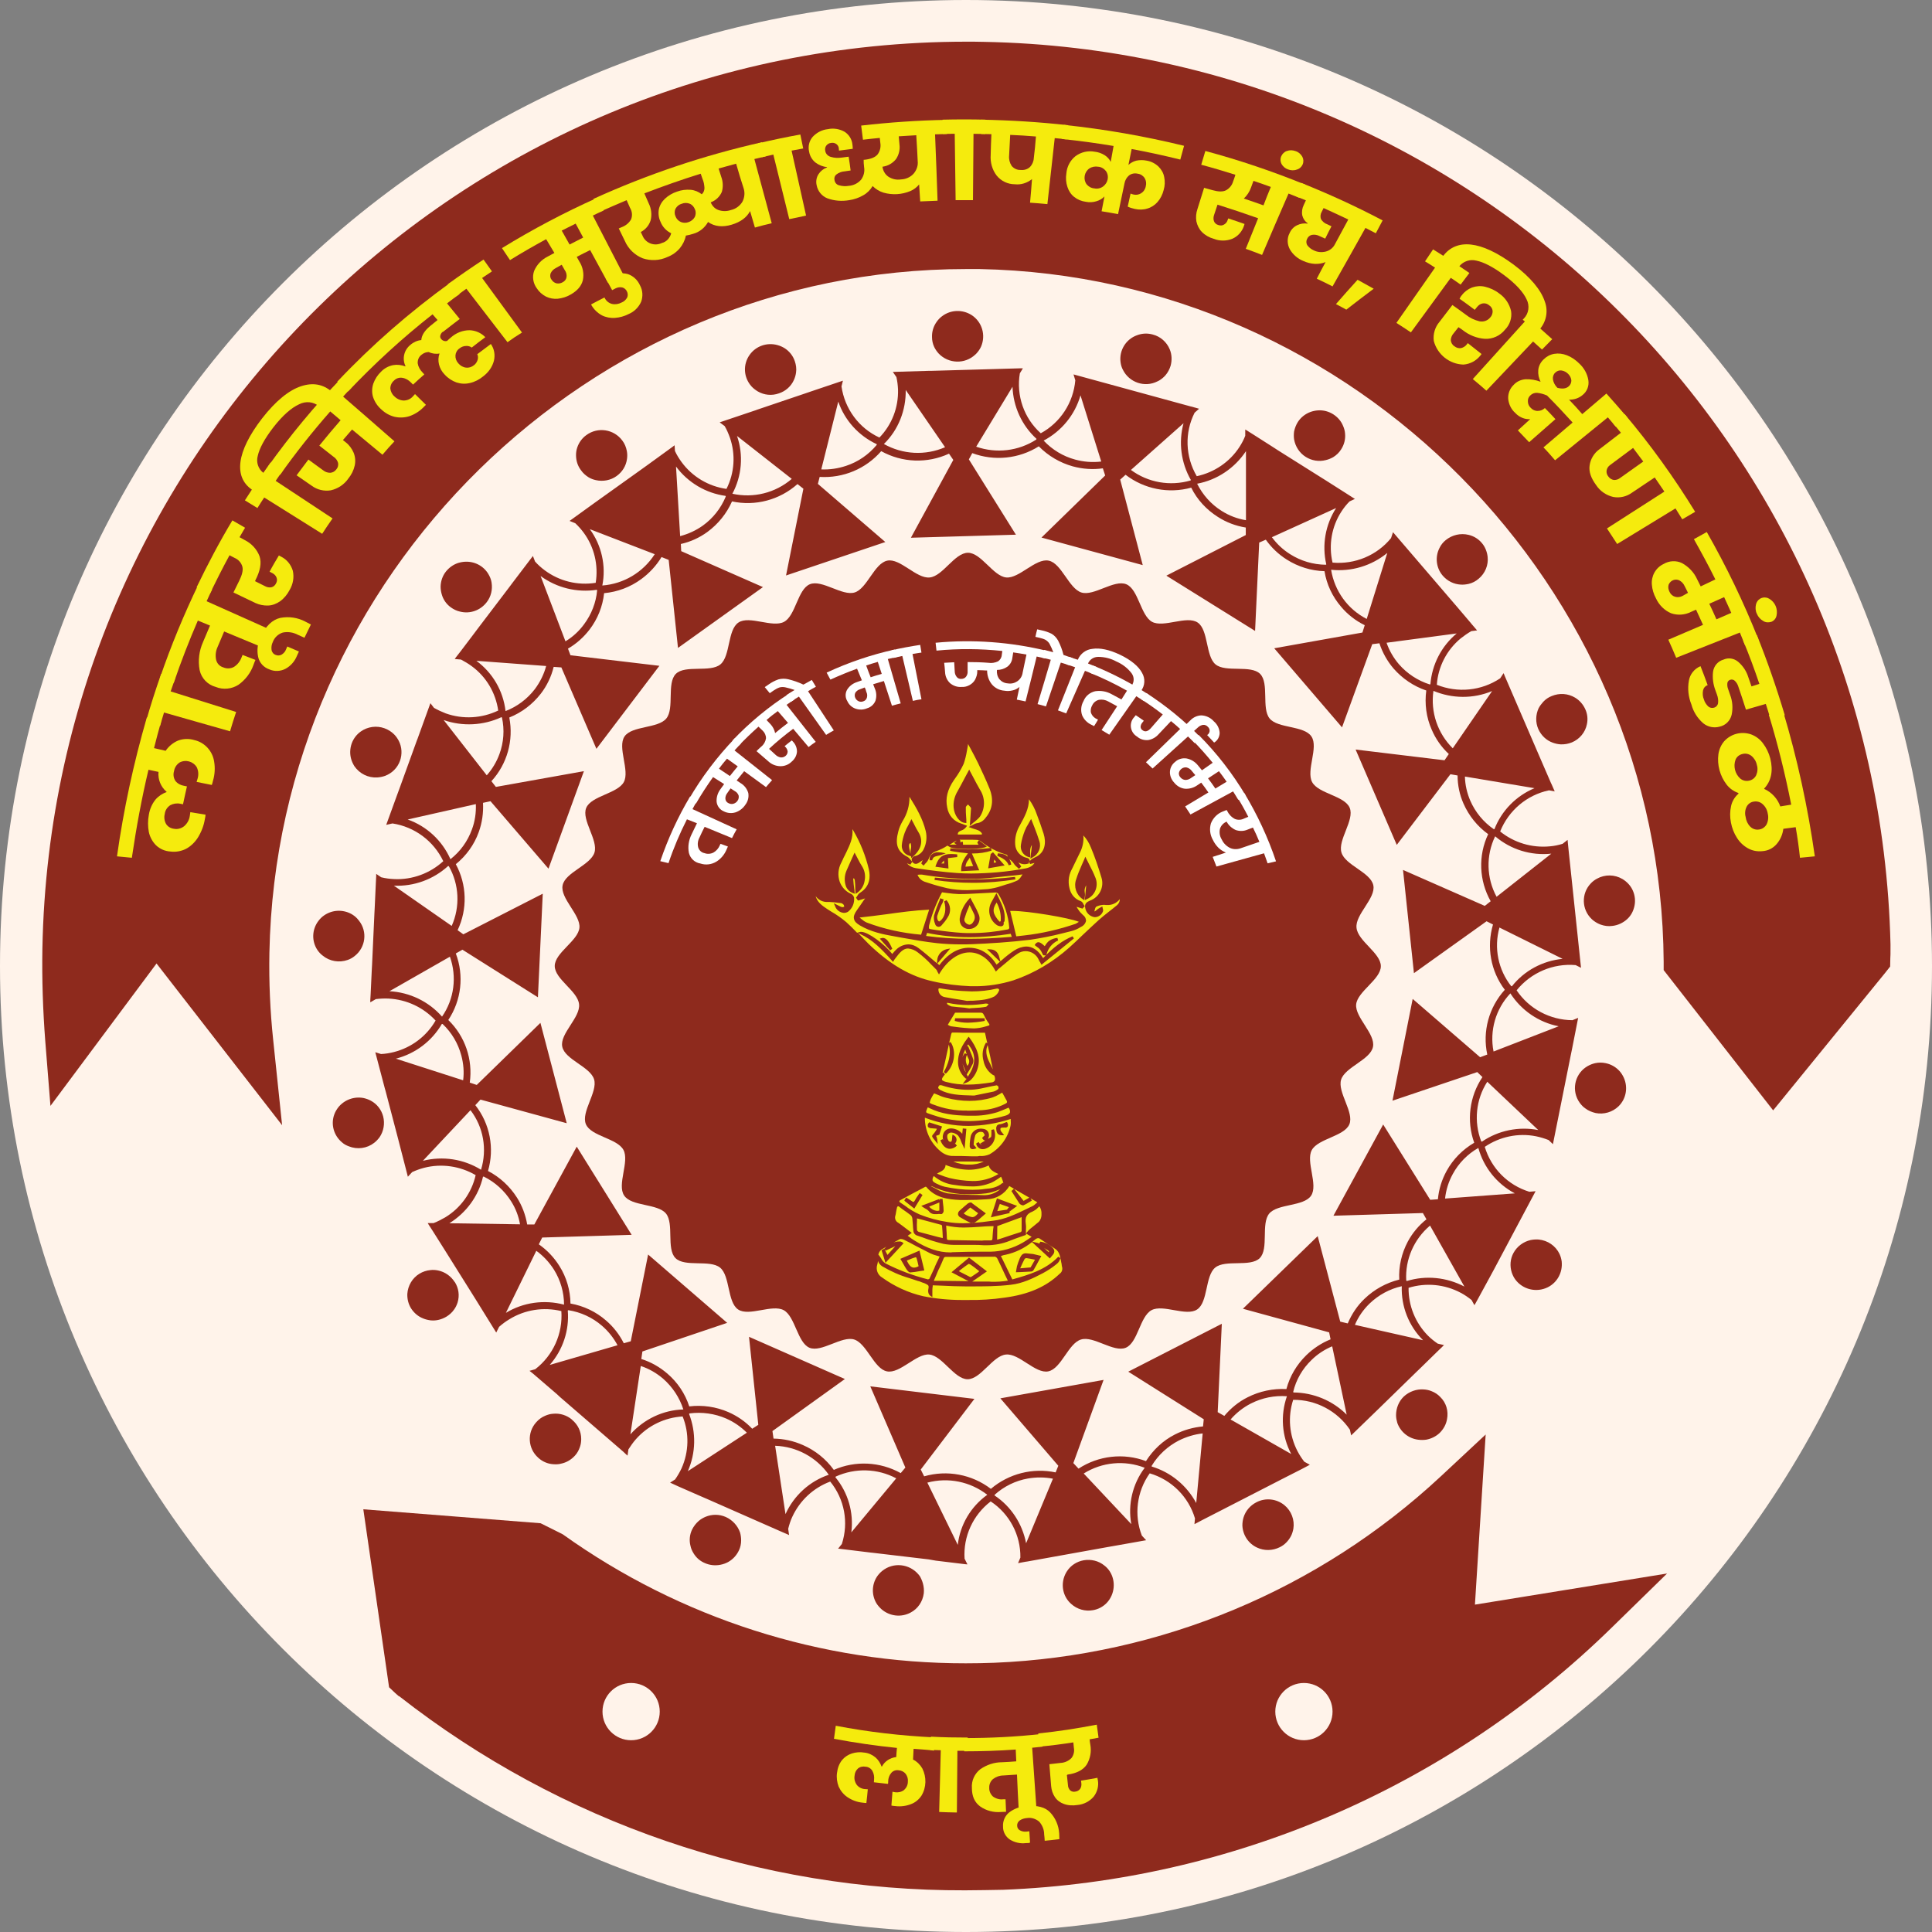 <?xml version="1.0" encoding="utf-8"?>
<!-- Generator: Adobe Illustrator 26.0.1, SVG Export Plug-In . SVG Version: 6.00 Build 0)  -->
<svg version="1.1" id="Layer_1" xmlns="http://www.w3.org/2000/svg" xmlns:xlink="http://www.w3.org/1999/xlink" x="0px" y="0px"
	 viewBox="0 0 1080 1080" style="enable-background:new 0 0 1080 1080;" xml:space="preserve">
<rect x="0" y="0" width="1080" height="1080" fill="#808080" stroke="none"/>
<style type="text/css">
	.st0{fill:#FFF3EA;}
	.st1{fill:#8E2A1D;}
	.st2{fill:#FFFFFF;}
	.st3{fill:#F5EB0D;}
</style>
<g>
	<path class="st0" d="M540,0C241.8,0,0,241.8,0,540s241.8,540,540,540s540-241.8,540-540S838.2,0,540,0z"/>
	<circle class="st0" cx="540" cy="540" r="374"/>
	<path class="st1" d="M539.5,1056.7c-114.6,0.4-226-37.8-316.2-108.4l-0.6-0.3l-1.8-1.6l-3.4-3.2l-14.4-99.5l99.1,7.8l0,0l12.4,6.2
		c65.7,47,144.5,72.2,225.3,72.1c5.3,0,10.6-0.1,15.9-0.3c92.9-3.8,181.4-40.7,249.5-104.1l25.2-23.5l-6,95.1l107.4-17.4l-31,30.3
		c-91.3,89.3-212.5,141.5-340.1,146.5C553.7,1056.5,546.6,1056.7,539.5,1056.7z M87.5,538.6l-59.3,79.6l-2.9-36.3
		c-1.3-17-1.9-34.4-1.6-51.6C28.9,248.9,258.5,23.5,540,23.3c3.3,0,6.6,0,10,0.1c276.8,5.2,500.3,227.7,506.8,504.5v0.5
		c0,5.5,0,5.7-0.1,7.2l-0.1,4.7l-3,3.8l-62.4,76.6l-61.2-78.4v-4.7C928.6,328,757.1,154.4,547.5,150.4c-2.5,0-5,0-7.4,0
		c-210.8,0-385.5,171.5-389.5,382.3c-0.3,16.2,0.4,32.4,2.1,48.5l5,47.8L87.5,538.6z"/>
	<circle class="st0" cx="540" cy="540" r="374"/>
	<path class="st1" d="M771.9,540.1c0,7.4-13.1,14.1-13.8,21.4c-0.7,7.2,10.9,16.5,9.4,23.7c-1.4,7.2-15.6,11.3-17.8,18.3
		s7.4,18.3,4.6,25c-2.8,6.7-17.5,8-21,14.4s3.7,19.4-0.4,25.5c-4.1,6.1-18.7,4.4-23.4,10c-4.7,5.7-0.1,19.7-5.3,24.9
		s-19.2,0.6-24.9,5.3c-5.7,4.7-3.9,19.3-10.1,23.4c-6.1,4.1-19-3.1-25.5,0.4c-6.5,3.5-7.6,18.2-14.4,21s-18-6.8-25-4.6
		c-7.1,2.1-11,16.3-18.3,17.8c-7.2,1.5-16.3-10.2-23.7-9.4c-7.4,0.7-14,13.8-21.4,13.8c-7.4,0-14.1-13.1-21.4-13.8
		c-7.2-0.7-16.5,10.9-23.7,9.4c-7.2-1.4-11.3-15.6-18.3-17.8c-6.9-2.2-18.3,7.4-25,4.6c-6.7-2.8-8-17.5-14.4-21
		c-6.5-3.5-19.4,3.7-25.5-0.4c-6.1-4.1-4.4-18.8-10.1-23.4c-5.7-4.6-19.7-0.1-24.9-5.3c-5.2-5.2-0.7-19.2-5.3-24.9
		c-4.7-5.7-19.3-3.9-23.4-10.1c-4.1-6.1,3.1-19-0.4-25.5c-3.5-6.5-18.2-7.6-21-14.4s6.7-18,4.6-25c-2.1-7.1-16.3-11-17.8-18.3
		c-1.5-7.2,10.2-16.3,9.4-23.7c-0.7-7.4-13.6-14-13.6-21.4c0-7.4,13.1-14.1,13.8-21.4c0.7-7.2-10.9-16.5-9.4-23.7
		c1.4-7.2,15.6-11.3,17.8-18.3s-7.4-18.3-4.6-25c2.8-6.7,17.5-8,21-14.4s-3.7-19.4,0.4-25.5s18.8-4.4,23.4-10.1s0.1-19.7,5.3-24.9
		c5.2-5.2,19.2-0.6,24.9-5.3s3.9-19.3,10.1-23.4c6.1-4.1,19,3.1,25.5-0.4c6.5-3.5,7.6-18.2,14.4-21s18,6.7,25,4.6s11-16.3,18.3-17.8
		c7.2-1.5,16.3,10.2,23.7,9.4c7.4-0.7,13.9-13.8,21.4-13.8c7.4,0,14.1,13.1,21.4,13.8c7.2,0.7,16.5-10.9,23.7-9.4
		c7.2,1.4,11.3,15.6,18.3,17.8s18.3-7.4,25.1-4.6c6.8,2.8,8,17.5,14.4,21c6.5,3.5,19.4-3.7,25.5,0.4c6.1,4.1,4.4,18.8,10,23.4
		c5.7,4.7,19.7,0.1,24.9,5.3c5.2,5.2,0.7,19.2,5.3,24.9s19.3,3.9,23.4,10.1c4.1,6.1-3.1,19,0.4,25.5s18.2,7.6,21,14.4
		s-6.8,18-4.6,25c2.1,7.1,16.3,11,17.8,18.3c1.5,7.2-10.2,16.3-9.4,23.7C759,526.1,771.9,532.7,771.9,540.1z"/>
	<path class="st1" d="M515.9,885.1c0.5,1.8,0.7,3.7,0.5,5.6c-0.6,4.6-3.3,8.6-7.3,10.7l0,0c-5.3,2.9-11.8,2.1-16.3-1.8
		c-1.1-1-2.1-2.1-2.9-3.4c-2.7-4.6-2.6-10.3,0.3-14.8l0,0c0.8-1.2,1.8-2.3,2.9-3.2l0,0c6.2-5.1,15.3-4.1,20.4,2
		c0.2,0.3,0.5,0.6,0.7,0.9C514.9,882.3,515.5,883.7,515.9,885.1L515.9,885.1z M405.7,848c-3.6-1.6-7.7-1.6-11.3-0.1l0,0
		c-1.4,0.6-2.6,1.3-3.8,2.3l0,0c-1.6,1.4-2.9,3.1-3.8,5c-1.3,2.8-1.6,6-0.8,9c0.3,1.5,0.9,2.8,1.7,4.1c1.5,2.5,3.7,4.4,6.4,5.5
		c2.7,1.2,5.8,1.5,8.7,0.9l0,0c1.5-0.3,2.9-0.8,4.2-1.5c2.7-1.5,4.8-3.8,6.1-6.6c0.8-1.7,1.2-3.6,1.2-5.5l0,0c0-1.5-0.2-3-0.6-4.4
		C412.4,852.9,409.5,849.7,405.7,848z M319.9,793.7c-3-2.6-6.9-3.8-10.8-3.4l0,0c-1.5,0.1-2.9,0.5-4.3,1.1l0,0
		c-2,0.8-3.7,2.1-5.1,3.7c-5.2,5.8-4.6,14.7,1.2,19.8c0.1,0.1,0.1,0.1,0.2,0.2c2.3,2,5.1,3.2,8.1,3.4l0,0c1.5,0.1,3,0.1,4.4-0.3
		c3-0.6,5.7-2.2,7.8-4.5c1.3-1.4,2.2-3.1,2.8-4.9l0,0c0.5-1.4,0.7-2.9,0.7-4.4c0-4.2-1.9-8.1-5.1-10.7L319.9,793.7z M254.2,716.7
		c-2.1-3.3-5.4-5.7-9.3-6.5l0,0c-1.5-0.3-2.9-0.4-4.4-0.2l0,0c-2.1,0.2-4.2,0.9-6,2c-4,2.4-6.5,6.7-6.8,11.3
		c-0.1,2.9,0.6,5.7,2.1,8.1c1.6,2.5,3.9,4.5,6.7,5.6l0,0c1.4,0.6,2.8,0.9,4.3,1.1c3.1,0.3,6.1-0.5,8.8-2.1c1.6-1,3.1-2.3,4.2-3.9
		l0,0c0.9-1.2,1.5-2.5,2-4c1.2-3.9,0.6-8.1-1.6-11.5H254.2z M214.2,624.1c-1-3.8-3.5-7-6.9-8.8l0,0c-1.3-0.7-2.7-1.2-4.1-1.5l0,0
		c-5.3-1-10.7,1-14.1,5.2c-0.9,1.2-1.7,2.5-2.2,3.9c-2.1,5.6-0.3,11.9,4.3,15.7l0,0c1.1,1,2.4,1.7,3.8,2.2
		c4.7,1.9,10.1,1.2,14.1-1.9l0,0c1.2-0.9,2.2-2,3.1-3.2C214.5,632.3,215.2,628.1,214.2,624.1z M194.4,536.6L194.4,536.6
		c1.4-0.5,2.7-1.2,3.9-2.2c6.1-4.8,7.2-13.6,2.4-19.7c-0.3-0.4-0.7-0.8-1-1.2l0,0c-1-1.1-2.2-2-3.5-2.7l0,0
		c-4.8-2.5-10.5-2.2-15,0.9c-1.2,0.8-2.3,1.9-3.2,3.1c-3.6,4.7-3.9,11.2-0.6,16.2l0,0c0.8,1.2,1.8,2.3,3,3.2
		C184.3,537.4,189.6,538.3,194.4,536.6L194.4,536.6z M196.3,424.3c0.4,1.4,1,2.7,1.8,4c2.9,4.2,7.7,6.6,12.8,6.3l0,0
		c1.5-0.1,3-0.4,4.4-0.9c3.9-1.5,6.9-4.5,8.3-8.4c1.3-3.7,1.1-7.7-0.7-11.2l0,0c-0.7-1.3-1.5-2.5-2.6-3.6l0,0
		c-1.5-1.5-3.4-2.7-5.4-3.4c-4.4-1.6-9.4-0.9-13.2,1.8c-2.4,1.7-4.1,4-5.1,6.7C195.6,418.5,195.5,421.5,196.3,424.3L196.3,424.3z
		 M252,339.5c1.5,1.1,3.3,2,5.2,2.4l0,0c5.6,1.4,11.4-0.7,14.9-5.3c2.4-3.1,3.3-7,2.7-10.9l0,0c-0.2-1.4-0.7-2.8-1.4-4.1l0,0
		c-2.5-4.8-7.5-7.7-12.9-7.6c-1.5,0-3,0.3-4.4,0.7c-2.7,0.9-5.1,2.6-6.9,4.9c-1.8,2.3-2.8,5.2-2.9,8.2l0,0c0,1.5,0.2,2.9,0.6,4.3
		C247.7,335.1,249.5,337.7,252,339.5z M329,266.8L329,266.8c1.3,0.8,2.7,1.3,4.1,1.6c4,0.9,8.3,0.1,11.6-2.3
		c3.2-2.3,5.3-5.7,5.8-9.6l0,0c0.2-1.4,0.2-2.9-0.1-4.4l0,0c-0.4-2.1-1.2-4.1-2.5-5.8c-4.7-6.4-13.7-7.8-20.1-3.1
		c-2.4,1.7-4.2,4.2-5.1,6.9l0,0c-0.5,1.4-0.7,2.9-0.7,4.3c0,3.1,0.9,6,2.8,8.5C325.9,264.5,327.4,265.8,329,266.8L329,266.8z
		 M420.1,216L420.1,216c1,1.1,2.2,2,3.5,2.8c3.6,2.1,7.9,2.5,11.8,1.1c3.7-1.2,6.8-3.9,8.4-7.5l0,0c0.6-1.3,1-2.7,1.2-4.2l0,0
		c0.3-2.1,0-4.3-0.7-6.3c-1-3-3-5.5-5.6-7.2c-1.3-0.8-2.6-1.4-4.1-1.8c-5.8-1.6-12,0.5-15.5,5.4l0,0
		C415.2,203.7,415.6,211,420.1,216L420.1,216z M522.2,193.9c0.6,1.3,1.5,2.6,2.5,3.7c5.5,5.8,14.7,6.1,20.5,0.6
		c0.3-0.2,0.5-0.5,0.8-0.8l0,0c1-1.1,1.8-2.3,2.4-3.6l0,0c2.8-6.4,0.6-13.9-5.3-17.7c-5.1-3.2-11.6-3-16.4,0.6l0,0
		c-1.2,0.9-2.2,1.9-3.1,3.2c-1.8,2.5-2.7,5.5-2.6,8.5C521,190.3,521.4,192.2,522.2,193.9L522.2,193.9z M626.4,202.5
		c0.2,1.5,0.6,2.9,1.3,4.2c3.5,7.1,12.2,10.1,19.3,6.5c0.3-0.2,0.7-0.3,1-0.5l0,0c1.3-0.8,2.4-1.7,3.4-2.8l0,0
		c1.4-1.6,2.4-3.5,3-5.5c0.8-3,0.7-6.2-0.5-9.1c-1.7-4.1-5.2-7.2-9.5-8.3c-2.9-0.8-5.9-0.7-8.8,0.4l0,0
		C629.4,189.6,625.5,195.9,626.4,202.5z M729.9,255.4c3.3,2.1,7.4,2.8,11.2,1.8l0,0c1.4-0.3,2.8-0.9,4.1-1.6l0,0
		c1.8-1.1,3.4-2.6,4.5-4.4c1.7-2.6,2.5-5.7,2.2-8.8c-0.1-1.5-0.5-2.9-1.1-4.3c-1.1-2.7-3-4.9-5.5-6.5c-2.5-1.6-5.5-2.4-8.5-2.2l0,0
		c-1.5,0.1-2.9,0.4-4.3,0.9c-2.9,1.1-5.3,3-7,5.6c-1,1.6-1.7,3.4-2.1,5.3l0,0c-0.2,1.5-0.2,3,0,4.4
		C724.1,249.6,726.4,253.2,729.9,255.4L729.9,255.4z M806.5,321.8c2.6,3,6.2,4.8,10.1,5l0,0c1.5,0.1,3-0.1,4.4-0.4l0,0
		c2.1-0.5,4-1.5,5.6-2.9c3.6-3,5.5-7.6,5-12.2c-0.3-2.8-1.4-5.6-3.2-7.7c-1.9-2.3-4.5-3.9-7.4-4.6l0,0c-4.5-1.1-9.2,0-12.8,2.9
		c-1.5,1.2-2.7,2.7-3.5,4.4l0,0C802.1,311.3,802.8,317.5,806.5,321.8L806.5,321.8z M859.9,407.5c1.6,3.6,4.5,6.4,8.2,7.7l0,0
		c1.4,0.5,2.8,0.8,4.3,0.9l0,0c2.2,0.1,4.3-0.3,6.3-1.1c4.3-1.8,7.5-5.6,8.4-10.2c0.6-2.8,0.3-5.7-0.9-8.3c-1.2-2.7-3.2-5-5.7-6.5
		l0,0c-4-2.4-8.8-2.7-13.1-0.9c-1.8,0.7-3.4,1.8-4.7,3.2l0,0c-1,1.1-1.9,2.3-2.6,3.6C858.4,399.6,858.3,403.8,859.9,407.5
		L859.9,407.5z M913.9,502.1c-0.3-2.9-1.5-5.7-3.5-7.9l0,0c-1-1.1-2.1-2-3.4-2.8c-4.4-2.6-9.8-2.7-14.3-0.2l0,0
		c-1.3,0.7-2.5,1.6-3.5,2.7c-5.3,5.6-5.1,14.5,0.6,19.9c0.4,0.4,0.8,0.7,1.2,1l0,0c1.2,0.9,2.5,1.6,3.9,2.1l0,0c2,0.7,4.2,1,6.3,0.7
		c3.1-0.3,6.1-1.7,8.4-3.8c1.1-1,2-2.2,2.7-3.5C913.6,507.8,914.2,504.9,913.9,502.1L913.9,502.1z M907.7,602.4
		c-0.6-1.3-1.4-2.6-2.4-3.7c-2.1-2.3-4.8-3.8-7.8-4.4c-1.9-0.4-3.8-0.4-5.7,0l0,0c-1.5,0.3-2.9,0.9-4.2,1.6
		c-6.8,3.8-9.2,12.4-5.4,19.2c0.3,0.5,0.6,0.9,0.9,1.4l0,0c0.9,1.2,1.9,2.3,3.1,3.1l0,0c1.7,1.3,3.7,2.1,5.8,2.6
		c4.6,0.9,9.4-0.5,12.8-3.8C909,614.3,910.2,607.9,907.7,602.4L907.7,602.4z M835,709.9L835,709.9l-1.9,3.5l0,0l-6.7,12.3l-1.6,2.9
		l0,0l-0.6,1l-1.6-2.9c-1.9-1.5-3.9-2.9-6-4c-9-4.8-19.5-5.8-29.2-2.8c-0.1,10,3.8,19.6,10.8,26.7c1.7,1.7,3.6,3.2,5.5,4.5l3.5,0.8
		l-1.3,1.3l-2.5,2.4l0,0l-8.9,8.7l0,0l-2.9,2.8l0,0l-20.2,19.7l0,0l-0.3,0.3l-15.8,15.3l-0.7-3.2c-7.1-10.5-19-16.8-31.7-16.7
		c-3.1,9.5-2.2,19.8,2.4,28.7c1.1,2.1,2.4,4.1,3.8,5.9l3.1,1.7l-1.1,0.6l0,0l-3.6,1.9l0,0l-11.2,5.7l0,0l-3.1,1.6l-25.7,13.2l0,0
		l-3.5,1.8l0,0l-11.7,6l0,0l-3.6,1.9l0,0l-1,0.5l0.3-3.2c-3.6-12.1-13.1-21.6-25.3-25.2c-7.2,10.1-8.9,23.2-4.4,34.8l2.4,2.6
		l-1.2,0.2l0,0l-3.9,0.7l-12.4,2.2l0,0l-4,0.7l0,0l-45,8.1l0,0l-0.8,0.1l-4.3,0.8l1.3-3.1c0.2-12.6-6.1-24.5-16.6-31.4
		c-9.9,7.6-15.4,19.6-14.6,32l1.6,3.2l-1.2-0.1l0,0l-4.1-0.5l0,0l-12.4-1.5l0,0l-4-0.7l0,0l-31.3-3.7l-1-0.1l0,0l-13.1-1.6l0,0
		l-4.1-0.5l0,0l-1.1-0.1l2.1-2.6c3.9-12,1.5-25.1-6.5-34.9c-9.4,3.5-17,10.6-21.2,19.7c-1,2.1-1.7,4.4-2.3,6.7l0.5,3.5l-1.1-0.5l0,0
		l-3.7-1.6l0,0l-41.1-18.1l0,0l-3.7-1.6l0,0l-12.1-5.3l0,0l-2.4-1.1l-2.4-1.1l2.8-1.8c1.4-2,2.6-4.1,3.6-6.2
		c4.1-9.2,4.4-19.6,0.6-29c-10,0.6-19.4,5.1-26.1,12.7c-1.6,1.8-2.9,3.7-4.2,5.7l-0.5,3.5l-0.9-0.8l0,0l-1.6-1.5l-35.3-30.5l0,0
		l-1.6-1.5l-13.5-11.6l-1-0.8l0,0l-0.9-0.7l3.2-0.9c10-7.7,15.5-19.9,14.6-32.5c-9.9-2.4-20.4-0.8-29.1,4.6c-2,1.2-3.9,2.6-5.7,4.2
		l-1.6,3.2l-10.6-17.1l-0.8-1.3l0,0l-16.1-25.7l-1-1.6l0,0l-7-11.1l0,0l-2.2-3.4l0,0l-0.6-1h3.3c2.3-0.9,4.4-2,6.5-3.2
		c8.6-5.2,14.8-13.8,17-23.6c-8.7-5.1-19.1-6.6-28.8-4.1c-2.3,0.6-4.5,1.4-6.7,2.4l-2.4,2.6l-0.3-1.2l0,0l-1-3.9l0,0l-3.1-12l0,0
		l-1-3.9l0,0l-7.1-27.1l0,0l-0.3-1l-5.4-20.5l3.2,1c2.4-0.1,4.8-0.5,7.2-1.1c9.8-2.5,18.2-8.8,23.3-17.6
		c-6.8-7.4-16.3-11.8-26.3-12.3c-2.4-0.1-4.7,0-7.1,0.3l-3.1,1.8v-1.2l0,0l0.2-3.5l0.6-12.8l0,0l0.2-3.7l1.3-28.4l0,0l0.2-4l0,0
		l0.6-13.1l0.2-4l0,0v-1.1l2.8,1.9c2.4,0.6,4.8,0.9,7.2,1c10.1,0.5,20.1-3.2,27.5-10c-5.4-11.3-16-19.2-28.4-21.1l-3.5,0.8l0.4-1.1
		l0,0l0.4-1.1l5.2-14.3l0,0l1.4-3.8l0,0L233,414l0,0l0.4-1l7.2-19.9l2,2.6c2.1,1.2,4.3,2.2,6.6,3.1c9.6,3.4,20.1,2.8,29.3-1.6
		c-1.4-9.9-6.7-18.9-14.8-24.8c-1.9-1.4-3.9-2.6-6-3.7l-3.5-0.3l0.7-1l0,0l2.5-3.2l0,0l7.5-9.9l0,0l2.4-3.2l0,0l17.1-22.5l0,0
		l2.4-3.2l0,0l11.1-14.6l1.2,3.1c1.6,1.8,3.4,3.4,5.4,4.9c8.2,6.1,18.4,8.6,28.5,7c1.6-9.9-0.8-20-6.7-28c-1.4-1.9-3-3.7-4.7-5.3
		l-3.2-1.3l14.4-10.4l0,0l1.4-1l24.9-17.8l0,0l3.2-2.3l0,0l11.3-8.2l2.6-1.9l0,0l0.9-0.7l0.2,3.2c1,2.2,2.3,4.3,3.7,6.2
		c6,8.2,15.1,13.6,25.1,15c4.5-8.9,5.2-19.3,1.9-28.7c-0.8-2.2-1.7-4.4-2.9-6.4l-2.8-2.1l20.5-6.9l0.2-0.1l0,0l26.9-9.1l0,0l3.8-1.3
		l0,0l17.5-5.9l-0.8,3.2c1.8,12.5,9.7,23.3,21.2,28.6c7-7.2,10.7-16.9,10.4-26.9c-0.1-2.3-0.4-4.7-0.9-6.9l-2-2.9l20.4-0.6h1.4l0,0
		l45.7-1.3l0,0l3.6-0.1h1.6l-1.7,2.8c-2.1,12.4,2.3,25.1,11.7,33.5c11-6,18.2-17.1,19.3-29.6l-1-3.3l65.1,17.8l0,0l3,0.8l2.1,0.6
		l-2.5,2.2c-5.7,11.2-5.2,24.6,1.2,35.5c9.8-2.1,18.5-8,23.9-16.4c1.3-2,2.4-4.1,3.2-6.2v-3.5l1,0.6l0,0l3.5,2.2l0,0l10.5,6.7l0,0
		l3.4,2.2l0,0l24,15.1l0,0l2.4,1.5l12.1,7.7l0,0l2.8,1.8l1.6,1l-3,1.4c-1.7,1.7-3.2,3.6-4.5,5.6c-5.5,8.4-7.3,18.8-5,28.6
		c12.5,1.1,24.8-4,32.7-13.7l1.1-3.3l34.4,40.1l0.7,0.8l0,0l8.5,10l0,0l0.4,0.5l3,3.5l-3.2,0.4c-2.1,1.2-4.1,2.6-6,4.1
		c-7.8,6.5-12.6,15.8-13.3,25.9c11.7,4.7,24.9,3.4,35.4-3.6l1.9-2.9l0.5,1.1l0,0v0.1l19.2,44.5l0,0l1.6,3.7l0,0l5.2,12l0,0l0.3,0.6
		l1.8,4.1l-3.2-0.6c-12.4,2.6-22.6,11.3-27.3,23c7.8,6.3,17.8,9.3,27.9,8.3c2.4-0.2,4.7-0.7,7-1.4l2.8-2.2l0.1,1.2l0,0l0.4,4l0,0
		l7,66.3l-3-1.5c-12.6-1.1-25,4.2-33,14.1c7,10.4,18.7,16.6,31.2,16.7l3.2-1.3l-3.4,17.3l0,0l-0.8,3.9l0,0l-9.9,49.4l-2.4-2.3
		c-2.3-0.9-4.6-1.6-7-2.1c-10-2-20.3,0.2-28.7,5.9c3.6,12,12.9,21.4,24.9,25.1l3.5-0.3L835,709.9z M787,694c2.6-4.8,6.1-9,10.4-12.4
		l-2-3.5l0,0l-50,1.5l27.8-51l26.3,42.1l0,0l4.3-0.3c0.5-5.6,2.2-11,4.9-15.9c3.6-6.5,8.9-11.9,15.4-15.7
		c-4.4-12.2-2.7-25.9,4.6-36.7l-2.9-2.8l0,0l-47.4,16l11.3-56.9l37.7,32.6l0,0l4-1.5c-2.8-12.9,0.9-26.4,9.8-36.2
		c-7.9-10.4-10.3-23.9-6.6-36.5l-3.6-1.8l0,0L790.4,544l-6.1-57.7l45.7,20.1l0,0l3.3-2.6c-6.5-11.5-7.1-25.5-1.4-37.5
		c-6.1-4.4-10.8-10.3-13.8-17.1c-2.2-5-3.3-10.3-3.3-15.7l-4-0.7l0,0l-30,39.5l-23-53.3l49.7,6l0,0l2.4-3.5
		c-4.1-3.8-7.4-8.5-9.6-13.7c-3-6.8-4-14.4-3-21.8c-7.1-2.4-13.4-6.7-18.3-12.3c-3.5-4.1-6.2-8.9-7.9-14.1l-4,0.5l0,0l-16.9,46.5
		l-37.9-44.2l49.3-8.8l0,0l1.3-4.1c-5.1-2.5-9.6-6-13.2-10.3c-4.9-5.7-8.1-12.5-9.3-19.9c-7.5-0.2-14.8-2.5-21.1-6.5
		c-4.6-2.9-8.6-6.7-11.7-11.1l-3.7,1.6l0,0l-2.3,49.4L652,321.8l44.4-22.7l0,0v-4.2c-5.6-0.9-10.9-2.9-15.7-6
		c-6.3-4-11.5-9.6-14.8-16.3c-12.7,3.5-26.3,0.8-36.7-7.2l-3,2.7l0,0l12.6,47.8l-56.6-15.4l35.6-34.7l0,0l-1.3-4
		c-5.6,0.8-11.3,0.4-16.8-1.1c-7.2-2-13.8-5.9-19-11.2c-11.1,7-24.9,8.4-37.2,3.8l-1.9,3.5l0,0l26.3,42.1l-58.7,1.7l23.7-43.5l0,0
		l-2.4-3.5c-12.1,5.6-26.2,5.1-37.9-1.4c-8.6,9.9-21.3,15.2-34.4,14.4l-1,3.9l0,0l37.7,32.5l-55.5,18.7l9.7-48.5l0,0l-3.3-2.6
		c-10,8.9-23.6,12.5-36.6,9.7c-3,6.8-7.8,12.7-13.8,17.1c-4.4,3.2-9.4,5.5-14.8,6.7l0.2,4l0,0l45.7,20.1l-47.5,34l-5.2-49.2l0,0
		l-4-1.6c-2.9,4.8-6.8,9-11.3,12.3c-6.1,4.5-13.3,7.2-20.8,7.9c-0.8,7.4-3.6,14.4-8.1,20.3c-3.3,4.3-7.4,8-12.1,10.7l1.4,3.7l0,0
		l49.7,5.9l-35.2,46.4l-19.6-45.5l0,0l-4.3-0.3c-1.3,5.4-3.8,10.6-7.2,15c-4.6,5.9-10.6,10.5-17.6,13.3c2.5,12.8-1.2,26-10,35.6
		l2.5,3.2l0,0l49.2-8.8l-19.8,54.5l-32.4-37.7l0,0l-4.2,0.9c0.3,5.6-0.5,11.2-2.4,16.4c-2.5,7-7,13.2-12.8,17.9
		c6.2,11.4,6.6,25.1,1,36.9l3.2,2.3l0,0l44.4-22.7l-2.7,57.9l-42.2-26.6l0,0l-3.7,2.1c4.7,12.4,3.1,26.2-4.2,37.2
		c9.4,9.1,13.8,22.1,12,35l3.9,1.3l0,0l35.6-34.7l14.7,56.1l-48.2-13.2l0,0l-2.9,3.1c8.2,10.4,10.8,24.1,7.1,36.8
		c6.6,3.4,12.2,8.6,16.2,14.9c2.9,4.6,4.8,9.7,5.7,15h4l0,0l23.7-43.5l30.7,49.3l-50,1.5l0,0l-1.9,3.8c4.6,3.2,8.5,7.3,11.5,12.1
		c4,6.3,6.1,13.6,6.2,21c7.4,1.3,14.3,4.6,19.9,9.5c4.1,3.5,7.5,7.9,9.9,12.7l3.9-1.1l0,0l9.7-48.5l44.2,38.2l-47.4,16l0,0l-0.6,4.2
		c5.4,1.7,10.3,4.5,14.6,8.2c5.7,4.9,9.9,11.2,12.2,18.3c7.4-0.9,15,0.2,21.9,3.2c5,2.2,9.5,5.3,13.3,9.3l3.4-2.2l0,0l-5.2-49.2
		l53.6,23.6l-40.5,29.1l0,0l0.6,4.2c5.7,0.1,11.2,1.3,16.4,3.6c6.9,3,12.9,7.8,17.3,13.9c12-5.3,25.9-4.6,37.4,1.8l2.6-3.1l0,0
		l-19.6-45.4l58.2,7l-30,39.5l0,0l1.9,3.8c12.8-3.7,26.7-1.1,37.3,7c10-8.5,23.4-11.9,36.2-9.2l1.5-3.7l0,0l-32.4-37.7l57.7-10.3
		l-16.9,46.5l0,0l2.9,3.1c11.2-7.3,25.2-8.9,37.7-4.2c4-6.3,9.5-11.5,16.2-14.9c4.9-2.5,10.2-4,15.7-4.5l0.4-4l0,0l-42.2-26.6
		L683,740l-2.3,49.4l0,0l3.7,2.1c3.6-4.3,8-7.9,13-10.4c6.7-3.4,14.2-5,21.7-4.6c1.9-7.2,5.8-13.7,11.1-18.9
		c3.9-3.8,8.6-6.9,13.6-8.9l-0.8-3.9l0,0l-48.2-13.2l41.8-40.6l12.6,47.8l0,0l4.2,1c2.2-5.2,5.3-9.9,9.4-13.8
		c5.4-5.2,12.1-8.9,19.4-10.7C781.8,707.9,783.5,700.6,787,694L787,694z M826.4,641.7c-6,3.4-11,8.5-14.3,14.6
		c-2.3,4.2-3.8,8.9-4.3,13.7l39-2.9C836.8,661.8,829.4,652.6,826.4,641.7z M859.9,631.7l-28.5-27c-6.4,9.9-7.6,22.3-3.4,33.3
		l0.4,0.2C837.6,631.9,849,629.6,859.9,631.7L859.9,631.7z M844.3,555.3c-8.2,8.7-11.7,20.8-9.4,32.5l36.4-14.1
		C860.2,571.5,850.5,564.9,844.3,555.3L844.3,555.3z M873.5,536l-35.3-17.5c-3.2,11.4-0.7,23.6,6.6,32.8h0.4
		C852.1,542.6,862.3,537.1,873.5,536L873.5,536z M835.8,467.5c-5.2,10.7-4.9,23.3,0.8,33.8l30.6-24.1
		C855.8,478.4,844.5,474.9,835.8,467.5L835.8,467.5z M857.8,440.6l-38.9-6.5c0.1,4.7,1.2,9.3,3,13.5c2.8,6.4,7.3,11.9,13.1,15.9h0.4
		C839.4,453.2,847.5,444.9,857.8,440.6L857.8,440.6z M801.3,386.2c-1.7,11.8,2.3,23.7,10.8,32.1l22-32
		C823.6,390.7,811.8,390.6,801.3,386.2z M814.3,354.1l-39.2,5.2c1.5,4.4,3.9,8.5,6.9,12c4.6,5.3,10.6,9.2,17.2,11.3l0.4-0.1
		C800.5,371.4,805.8,361.2,814.3,354.1L814.3,354.1z M744.1,318.5c1.9,11.8,9.2,22,19.9,27.5l11.5-36.9
		C766.7,316.3,755.4,319.7,744.1,318.5L744.1,318.5z M746.9,284L711,300.3c2.8,3.8,6.2,7,10.2,9.5c6,3.8,12.8,5.8,19.9,5.9l0.3-0.2
		C738.9,304.6,740.9,293.3,746.9,284L746.9,284z M669.2,270.4c3.1,6.2,7.8,11.5,13.7,15.2c4.1,2.6,8.7,4.4,13.6,5.2v-38.6
		C690.2,261.7,680.4,268.3,669.2,270.4L669.2,270.4z M661.6,236.6l-29.4,26.1c9.6,7.1,21.9,9.2,33.3,5.9l0.2-0.3
		C660.2,258.7,658.7,247.3,661.6,236.6L661.6,236.6z M583.4,246.3c4.8,5.1,10.9,8.8,17.6,10.6c4.7,1.3,9.7,1.7,14.6,1.1L604,221
		C600.9,231.9,593.4,241,583.4,246.3L583.4,246.3z M566,216.2l-20.3,33.5c11.2,3.9,23.6,2.5,33.6-4l0.1-0.4
		C571.2,237.8,566.4,227.3,566,216.2L566,216.2z M494.1,248.2c10.5,5.9,23.1,6.6,34.2,1.8l-22-32
		C506.5,229.3,502.2,240.3,494.1,248.2L494.1,248.2z M468.6,224.5l-9.5,37.9c4.7,0.2,9.4-0.5,13.9-2c6.7-2.2,12.6-6.3,17.1-11.7
		v-0.4C480,243.6,472.2,235,468.6,224.5z M409.4,276c11.7,2.6,24-0.4,33.2-8.3L412,243.7C415.7,254.4,414.7,266.1,409.4,276
		L409.4,276z M377.9,260.8l2.3,38.9c4.6-1.2,8.9-3.2,12.7-5.9c5.7-4.1,10.1-9.7,12.8-16.2l-0.1-0.4
		C394.6,275.7,384.6,269.8,377.9,260.8L377.9,260.8z M336.7,327.3c12-0.9,22.8-7.4,29.3-17.5l-36.3-14
		C336.3,304.8,338.9,316.3,336.7,327.3L336.7,327.3z M302.2,322l13.9,36.5c4-2.4,7.5-5.6,10.3-9.4c4.2-5.6,6.8-12.2,7.4-19.1
		l-0.2-0.3C322.5,331.4,311.2,328.6,302.2,322z M282.6,397.5c6.5-2.5,12.2-6.8,16.4-12.3c2.9-3.9,5.1-8.3,6.3-12.9l-39-2.9
		C275.4,376.1,281.3,386.2,282.6,397.5z M248,402.5l24.1,30.9c3.1-3.5,5.5-7.5,7.1-11.9c2.4-6.5,2.9-13.6,1.4-20.4l-0.3-0.2
		C270.2,405.6,258.5,406.2,248,402.5z M251.8,480.3c5.5-4.3,9.6-10,12-16.6c1.7-4.5,2.4-9.4,2.2-14.2l-38.1,8.6
		C238.6,461.9,247.2,469.9,251.8,480.3L251.8,480.3z M220.2,495.1l32.3,22.5c4.8-10.8,4.2-23.2-1.6-33.4l-0.4-0.1
		C242.3,491.6,231.4,495.6,220.2,495.1L220.2,495.1z M247.1,568.3c6.8-9.8,8.4-22.3,4.4-33.5l-33.8,19.3
		C229,554.7,239.6,559.8,247.1,568.3z M221.3,591.8l37.6,12.1c0.6-4.6,0.2-9.3-1-13.8c-1.8-6.8-5.4-12.9-10.5-17.7H247
		C241.4,582,232.2,589,221.3,591.8z M268.9,653.9c3.5-11.4,1.4-23.8-5.9-33.3l-26.6,28.3C247.5,646.1,259.2,647.9,268.9,653.9
		L268.9,653.9z M251.2,683.8l39.5,0.6c-0.8-4.6-2.5-9-5-12.9c-3.7-5.9-9-10.7-15.3-13.8l-0.4,0.1
		C267.5,668.6,260.7,677.9,251.2,683.8L251.2,683.8z M315.3,729.3c0-6.9-2-13.7-5.6-19.5c-2.6-4.1-5.9-7.7-9.9-10.6l-17,34.7
		C292.5,728,304.2,726.4,315.3,729.3z M307.3,763l37.9-11c-2.2-4.1-5.1-7.8-8.7-10.9c-5.3-4.6-11.8-7.6-18.8-8.7l-0.3,0.2
		C318.3,743.6,314.7,754.6,307.3,763L307.3,763z M382,787.9c-2.1-6.6-6-12.5-11.2-17.1c-3.7-3.2-8-5.7-12.6-7.2l-5.8,38.2
		C360,793.3,370.7,788.2,382,787.9L382,787.9z M384.5,822.4l33-21.5c-3.3-3.3-7.2-6-11.5-7.9c-6.4-2.8-13.6-3.8-20.5-2.9l-0.3,0.3
		C389.2,800.7,389,812.2,384.5,822.4L384.5,822.4z M463.3,824.4c-6.9-9.8-18-15.8-30-16.2l5.8,38.2C443.8,836,452.6,828,463.3,824.4
		L463.3,824.4z M475.9,856.6l25.1-30.2c-10.5-5.6-23-5.9-33.8-1l-0.2,0.4C474.1,834.4,477.3,845.5,475.9,856.6L475.9,856.6z
		 M551.9,835.6c-9.5-7.4-21.9-9.9-33.5-6.8l17,34.8C536.7,852.3,542.7,842.2,551.9,835.6L551.9,835.6z M573.6,862.7l15-36.1
		c-4.6-0.9-9.4-0.9-14-0.1c-6.9,1.2-13.4,4.4-18.6,9.1v0.4C565.2,842.1,571.5,851.8,573.6,862.7L573.6,862.7z M639.9,820.5
		c-11.2-4.4-23.9-3.2-34.1,3.2l26.6,28.3C630.4,841,633.1,829.5,639.9,820.5L639.9,820.5z M672.3,801.3c-4.7,0.5-9.2,1.9-13.4,4
		c-6.2,3.2-11.5,8.1-15.1,14.1v0.4c10.7,3.2,19.6,10.6,24.9,20.4L672.3,801.3z M719.4,780.5c-7-0.5-13.9,0.9-20.2,4.1
		c-4.3,2.2-8.2,5.3-11.3,8.9l33.9,19.3C716.5,802.8,715.7,791.1,719.4,780.5L719.4,780.5z M752.8,790.8l-8.1-38.2
		c-4.3,1.8-8.3,4.4-11.6,7.7c-5,4.8-8.6,11-10.2,17.8l0.2,0.3C734.2,778.5,744.9,782.9,752.8,790.8z M783.6,719
		c-6.8,1.5-13,4.9-18,9.7c-3.5,3.4-6.3,7.4-8.2,11.9l38.1,8.6C787.5,741.2,783.2,730.3,783.6,719L783.6,719z M818.6,719.2
		l-19.2-34.1c-9,7.6-14,19-13.3,30.7l0.3,0.3C797.1,712.8,808.7,714,818.6,719.2L818.6,719.2z M873,705.2c-0.2-1.5-0.6-2.9-1.2-4.2
		c-2.2-4.6-6.6-7.6-11.7-8.1l0,0c-1.5-0.1-3,0-4.5,0.3c-4,0.9-7.5,3.5-9.5,7.1c-1.9,3.4-2.2,7.4-1,11.1l0,0c0.5,1.4,1.1,2.7,2,3.9
		l0,0c4.2,5.6,11.8,7.4,18.1,4.3C870.6,716.9,873.6,711.2,873,705.2L873,705.2z M805.1,780.9c-1.3-1.4-3-2.5-4.8-3.2l0,0
		c-1.4-0.6-2.9-0.9-4.4-1c-4.1-0.3-8.2,1.2-11.2,4c-2.8,2.7-4.3,6.5-4.3,10.4l0,0c0,1.5,0.3,2.9,0.7,4.3l0,0
		c1.8,5.1,6.3,8.7,11.6,9.4c1.5,0.2,3,0.2,4.5,0c2.8-0.5,5.5-1.8,7.6-3.8c2.1-2.1,3.6-4.7,4.1-7.7l0,0
		C809.8,788.7,808.4,784.1,805.1,780.9L805.1,780.9z M718,841.4L718,841.4c-4.4-3.6-10.6-4.3-15.7-1.6c-3.5,1.8-6.1,4.9-7.2,8.6l0,0
		c-0.4,1.4-0.6,2.9-0.6,4.3l0,0c0.2,5.4,3.4,10.2,8.2,12.4c4,1.9,8.7,1.8,12.7-0.2c2.7-1.3,4.8-3.5,6.2-6.1l0,0
		c0.7-1.3,1.1-2.7,1.4-4.2C723.8,849.7,721.9,844.6,718,841.4L718,841.4z M620.3,878.3L620.3,878.3c-0.8-1.2-1.8-2.3-3-3.2
		c-3.2-2.6-7.4-3.6-11.5-2.9c-3.9,0.7-7.3,2.9-9.4,6.2l0,0c-0.8,1.2-1.4,2.6-1.8,4l0,0c-1.4,5.2,0.2,10.7,4.2,14.2
		c3.3,3,7.8,4.3,12.2,3.5c2.9-0.5,5.6-1.9,7.7-4.1l0,0C623.2,891.2,623.9,883.8,620.3,878.3L620.3,878.3z"/>
	<path class="st2" d="M389.9,447.4c-1,1.6-1.9,3.2-2.8,4.9l24.7,11.3c-0.9,1.6-1.8,3.2-2.6,4.9l-15.3-6.3c-1,1.9-1.9,3.8-2.8,5.8
		c-1,1.8-1.3,3.8-0.8,5.7c0.5,1.6,1.8,2.9,3.5,3.2c1.6,0.6,3.4,0.5,5-0.3c1.6-0.9,2.9-2.4,3.6-4.1c0.1-0.3,0.2-0.6,0.4-0.8l4.1,1.5
		l-0.7,1.6c-1.2,2.9-3.2,5.3-5.8,6.9c-2.7,1.6-5.9,2-8.9,1c-3.1-0.5-5.6-2.8-6.4-5.9c-0.7-3.5-0.1-7.2,1.5-10.4c1-2.1,2-4.2,3-6.2
		L384,458c-4,7.9-7.5,16.1-10.3,24.5l-4.6-1.1c4.3-12.6,9.9-24.8,16.7-36.2L389.9,447.4z"/>
	<path class="st2" d="M414.2,415.6c-1.2,1.3-2.4,2.6-3.6,3.9l21,16.6c-1.2,1.3-2.3,2.6-3.4,3.9l-12.2-8.9c-1.4,1.7-2.8,3.4-4.2,5.2
		l2.1,1.4c2.1,1.2,3.7,3.2,4.4,5.6c0.4,2.3-0.2,4.7-1.6,6.5c-1.3,2-3.2,3.5-5.5,4.3c-2.2,0.7-4.6,0.5-6.7-0.6
		c-2.1-0.9-3.6-2.9-3.9-5.2c-0.2-2.5,0.6-5.1,2.1-7.1c0.7-1,1.4-2,2.1-2.9l-6.2-3.9c-3.4,4.8-6.6,9.7-9.5,14.7l-4.2-2
		c7.2-12.5,16-24.1,26-34.5L414.2,415.6z M408.4,440.7c-0.6,0.9-1.3,1.8-1.9,2.7c-0.7,0.9-1.1,2.1-1,3.2c0.1,1,0.7,1.9,1.6,2.3
		c0.9,0.5,1.9,0.7,2.9,0.4c1-0.3,1.8-0.9,2.3-1.7c0.6-0.8,0.8-1.9,0.6-2.9c-0.4-1.1-1.2-2-2.2-2.5
		C410,441.7,409.2,441.2,408.4,440.7L408.4,440.7z M406.4,424.1c-1.6,1.8-3.1,3.7-4.5,5.6l6.1,4.1c1.4-1.8,2.9-3.6,4.4-5.4
		L406.4,424.1z"/>
	<path class="st2" d="M444,391.1c-1.4,0.9-2.9,1.9-4.3,2.9l16.3,20.7c-1.4,0.9-2.7,1.9-4,2.9l-8.6-10.2c-4.7,3.5-9.2,7.2-13.5,11.2
		l3.6,3.3c0.8,0.8,1.8,1.3,2.9,1.5c1,0.1,2-0.2,2.8-0.9c0.7-0.6,1.1-1.5,1.1-2.4c-0.1-1-0.6-1.9-1.3-2.6l-0.4-0.4
		c1.3-1.1,2.7-2.2,4-3.2c0.2,0.2,0.4,0.3,0.6,0.6c1.5,1.5,2.4,3.7,2.3,5.8c-0.2,2.2-1.3,4.1-3,5.5c-1.7,1.7-4.1,2.6-6.5,2.5
		c-2.5-0.1-4.8-1.1-6.6-2.8l-6.5-5.6c0.8-0.9,1.7-1.7,2.6-2.5c1.5-1.2,2.4-2.8,2.7-4.7c0-1.6-0.7-3.2-1.9-4.3l-2.3-2.2
		c-3.8,3.4-7.5,6.9-11.1,10.7l-3.5-2.9c9.6-10.1,20.3-19,32.1-26.5L444,391.1z M434.8,397.5c-2.2,1.6-4.3,3.2-6.3,5l2.2,2.3
		c1.3,1.4,2.2,3.1,2.6,5c2.4-2,4.8-3.9,7.2-5.7L434.8,397.5z"/>
	<path class="st2" d="M453.8,380.1l2.3,3.8c-1.5,0.8-3,1.6-4.4,2.5l14.4,21.9c-1.4,0.8-2.9,1.6-4.3,2.5l-15.2-21.4
		c-1.5,0.9-2.9,1.8-4.3,2.8l-2.7-3.6c1.5-1,3-2,4.6-2.9c-1.7-0.6-3.5-1.1-5.3-1.5c-1.1-0.2-2.2-0.2-3.2,0.1
		c-1.2,0.4-2.3,1.1-3.4,1.8l-2,1.4l-2.8-3.4l1.9-1.3c1.8-1.3,3.7-2.3,5.7-3c1.8-0.5,3.7-0.5,5.5-0.1c2.9,0.7,5.8,1.7,8.5,3
		C450.7,381.8,452.3,381,453.8,380.1z"/>
	<path class="st2" d="M501.2,367.3c-1.6,0.4-3.2,0.7-4.9,1.1l7.2,24.8c-1.6,0.4-3.2,0.8-4.9,1.3c-1.5-4.6-3-9.2-4.5-13.8
		c-2,0.6-4,1.2-6,1.8c0.3,0.8,0.6,1.5,0.9,2.3c1,2.2,1.1,4.6,0.4,6.9c-0.8,2-2.5,3.6-4.6,4.2c-2,0.9-4.3,1-6.4,0.3
		c-2.1-0.7-3.8-2.2-4.7-4.2c-1.2-1.9-1.3-4.2-0.3-6.2c1.2-2.1,3.1-3.6,5.3-4.4l3.1-1.1c-0.9-2.2-1.8-4.4-2.7-6.5
		c-5,1.8-10,3.9-14.9,6.1c-0.7-1.3-1.4-2.6-2.1-3.9c12.2-5.7,24.9-10,38-12.9C500.5,364.5,500.9,365.9,501.2,367.3z M483.4,384.3
		l-2.9,1.1c-1,0.3-1.8,1-2.4,1.9c-0.4,0.9-0.4,1.9,0,2.8c0.8,1.8,2.8,2.7,4.6,1.9c0,0,0,0,0,0c0.9-0.3,1.6-1,1.9-2
		c0.3-1.1,0.2-2.2-0.3-3.2C484.1,385.9,483.8,385.1,483.4,384.3L483.4,384.3z M490.7,370c-2.2,0.6-4.3,1.3-6.5,2
		c0.8,2.2,1.6,4.4,2.5,6.6c2-0.7,4.1-1.3,6.2-1.9C492.1,374.5,491.5,372.2,490.7,370L490.7,370z"/>
	<path class="st2" d="M510.3,391.8c-2-8.4-3.9-16.7-5.9-25.1c-1.6,0.3-3.2,0.7-4.9,1.1c-0.4-1.4-0.8-2.8-1.1-4.3
		c5.3-1.2,10.6-2.2,16-3c0.2,1.4,0.5,2.9,0.7,4.3c-1.6,0.2-3.3,0.5-5,0.8c1.7,8.4,3.3,16.9,5,25.3
		C513.5,391.1,511.9,391.4,510.3,391.8z"/>
	<path class="st2" d="M584.4,368.1l-4.9-1.1c-2,8.4-4.1,16.7-6.2,25.1c-1.6-0.3-3.2-0.7-4.9-1l1.5-7.1c-1.1,0.9-2.3,1.6-3.7,1.9
		c-1.6,0.4-3.2,0.5-4.8,0.2c-2.7-0.2-5.2-1.5-6.9-3.5c-1.8-2.2-2.7-5-2.7-7.8c-0.5,0-1.3,0-2.4-0.1l-3.1-0.1c0,0.3,0,0.6,0,0.8
		c0,1.6-0.5,3.1-1.2,4.5c-0.7,1.3-1.8,2.3-3,3c-1.4,0.8-2.9,1.2-4.5,1.1c-2.4,0.2-4.7-0.6-6.5-2.1c-1.7-1.6-2.7-3.8-2.8-6.2
		c-0.1-1.7-0.3-3.5-0.5-5.2c1.9-0.1,3.8-0.2,5.6-0.3c0.1,1.7,0.2,3.4,0.3,5.1c0,1.1,0.4,2.2,1.1,3.1c0.6,0.8,1.6,1.2,2.6,1.1
		c1,0,2-0.4,2.6-1.2c0.7-0.9,1-2,0.9-3.1v-5.1c3.9,0,7.8,0.1,11.6,0.4c1.8,0.3,3.7,0,5.4-0.8c1.2-0.8,2-2.1,2.1-3.6
		c0.1-0.7,0.2-1.4,0.3-2.2c-12.2-1.3-24.6-1.4-36.8-0.2c-0.2-1.5-0.3-2.9-0.5-4.4c20.9-2,41.9-0.4,62.2,4.5L584.4,368.1z
		 M573.8,365.9c-2.5-0.5-4.9-0.8-7.4-1.2c-0.2,1-0.3,2.1-0.5,3.1c-0.2,1.9-1.2,3.7-2.8,4.9c-1.7,1.2-3.7,1.8-5.8,1.8
		c-0.2,1.8,0.2,3.6,1.3,5.1c1.2,1.4,2.8,2.3,4.7,2.4c3.8,0.7,7.6-1.8,8.3-5.6c0,0,0-0.1,0-0.1C572.4,372.8,573,369.3,573.8,365.9
		L573.8,365.9z"/>
	<path class="st2" d="M599.5,367.8l-1.6,4.1c-1.6-0.5-3.2-1-4.9-1.5l-8.3,24.5c-1.6-0.5-3.1-0.9-4.7-1.3c2.5-8.3,5-16.5,7.4-24.8
		c-1.6-0.4-3.2-0.8-4.9-1.2c0.4-1.4,0.8-2.8,1.1-4.3c1.7,0.4,3.5,0.8,5.2,1.3c-0.6-1.6-1.3-3.2-2.1-4.7c-0.5-0.9-1.3-1.6-2.2-2.2
		c-1.1-0.6-2.3-0.9-3.5-1.2l-2.2-0.5c0.3-1.4,0.6-2.8,1-4.2l2.2,0.5c2.1,0.4,4.1,1.1,5.9,2c1.5,0.9,2.7,2.2,3.6,3.8
		c1.3,2.5,2.3,5.2,3,8C596.2,366.7,597.8,367.3,599.5,367.8z"/>
	<path class="st2" d="M638.4,376.1c1.9,3.2,1.7,7.2-0.6,10.2l-0.4,0.6c-1.6-1.1-3.4-2.1-5.1-3.1l0.3-0.5c1.5-2.1,1.5-4.8,0-6.9
		c-2.2-2.9-5.2-5.2-8.5-6.6c-3.1-1.7-6.6-2.6-10.2-2.6c-2.5,0-4.7,1.4-5.7,3.7c1.6,0.6,3.2,1.3,4.9,2c-0.6,1.3-1.3,2.7-1.9,4
		c-1.6-0.7-3.1-1.3-4.7-1.9c-3.5,7.9-7,15.9-10.5,23.8c-1.5-0.6-3.1-1.1-4.6-1.7L601,373c-1.6-0.6-3.2-1.1-4.9-1.6
		c0.5-1.4,1-2.8,1.5-4.2c1.6,0.5,3.2,1.1,4.9,1.6c1.4-3.4,4.6-5.8,8.3-6.1c4-0.6,9.2,0.4,15.3,3.3
		C632.2,368.9,636.5,372.5,638.4,376.1z"/>
	<path class="st2" d="M639.5,391.9c-1.4-0.9-2.8-1.8-4.3-2.7l-15.1,21.5c-1.4-0.9-2.9-1.7-4.3-2.6l8.7-13.3c-1.6-0.9-3.3-1.8-5-2.7
		c-1.6-0.9-3.4-1.2-5.2-0.9c-1.6,0.4-3,1.5-3.7,3c-0.8,1.3-1.1,2.9-0.7,4.4c0.6,1.5,1.7,2.7,3.2,3.3l0.7,0.4
		c-0.7,1.2-1.4,2.4-2.2,3.6l-1.4-0.7c-2.4-1.1-4.3-3-5.3-5.4c-0.9-2.6-0.6-5.5,0.8-7.9c1.1-2.8,3.5-4.8,6.5-5.5
		c3.2-0.5,6.5,0.1,9.3,1.7c1.8,1,3.6,1.9,5.4,2.9l3.1-4.9c-6.7-3.8-13.6-7.1-20.7-10c0.6-1.3,1.2-2.7,1.9-4
		c10.8,4.4,21.2,9.8,30.9,16.2L639.5,391.9z"/>
	<path class="st2" d="M671.3,412.4l-3.5,3c-1.2-1.3-2.5-2.5-3.7-3.7l-19.8,17.9c-1.2-1.2-2.5-2.3-3.7-3.5l19.1-18.6
		c-1.6-1.5-3.4-3-5.1-4.4l-7,7.4c-1.5,1.7-3.5,2.8-5.7,3.2c-2.3,0.2-4.5-0.4-6.2-1.9c-3.4-2-4.6-6.3-2.6-9.7c0.3-0.5,0.6-0.9,1-1.3
		c0.4-0.5,0.6-0.8,0.8-1c1.5,1,3,2,4.5,3.1l-0.8,1c-0.6,0.6-0.9,1.5-1,2.3c0,0.8,0.4,1.6,1.1,2c1.4,1.1,2.9,0.7,4.5-1l6.8-7.8
		c-3.9-3-7.8-5.8-11.9-8.4l2.7-3.6C651.8,394.5,662.1,402.9,671.3,412.4z"/>
	<path class="st2" d="M662.7,405.3l2.7-2.6c1.6-1.7,3.8-2.7,6.1-2.8c2.7,0.1,5.3,1.3,7.1,3.4c1.9,1.6,3.1,4,3.2,6.5
		c-0.1,2.2-1.2,4.2-3.1,5.3c-1.3-1.4-2.6-2.8-3.9-4.2c0.8-0.5,1.3-1.3,1.4-2.2c0.1-0.9-0.3-1.8-1-2.4c-0.7-0.8-1.7-1.2-2.7-1.1
		c-1.1,0.2-2.1,0.7-2.9,1.5l-2.8,2.5C665.5,407.9,664.1,406.6,662.7,405.3z"/>
	<path class="st2" d="M692.2,447.1c-1-1.6-1.9-3.2-2.9-4.7l-23.8,12.9c-1-1.5-2-3-3-4.5l13-7.8c-1.3-1.9-2.6-3.7-4-5.5l-2.1,1.4
		c-2.1,1.5-4.6,2.2-7.1,2c-2.4-0.3-4.5-1.6-6-3.5c-1.5-1.6-2.4-3.8-2.3-6c0.1-2.2,1.2-4.2,2.9-5.5c1.7-1.6,4.1-2.3,6.5-1.9
		c2.5,0.5,4.7,1.9,6.3,3.9c0.7,0.9,1.5,1.8,2.2,2.7l6-4.2c-3.6-4.4-7.3-8.6-11.3-12.6l3.4-3c10.2,10.2,19,21.6,26.4,34L692.2,447.1z
		 M668.2,433.3c-0.7-0.8-1.4-1.6-2.1-2.5c-0.7-0.9-1.7-1.5-2.8-1.8c-2-0.3-3.9,1.1-4.3,3.1c-0.1,0.9,0.3,1.9,0.9,2.5
		c0.7,0.8,1.6,1.3,2.7,1.4c1.2,0,2.3-0.4,3.2-1.1L668.2,433.3z M685.7,437c-1.4-2-2.8-4-4.3-5.9c-2,1.3-4.1,2.7-6.1,4
		c1.4,1.9,2.8,3.7,4.1,5.7L685.7,437z"/>
	<path class="st2" d="M708.6,482.6c-0.7-1.9-1.3-3.8-2-5.6l-26.6,7.4c-0.7-1.8-1.4-3.6-2.1-5.4l7.4-2.4c-1.5-0.6-2.9-1.5-4.1-2.6
		c-1.3-1.3-2.4-2.8-3.2-4.5c-1.6-2.8-2-6.1-1.1-9.2c1.2-3,3.5-5.4,6.5-6.6c0.5-0.2,1.2-0.5,2.3-0.9l0.3,0.5c0.9,1.9,2.4,3.5,4.3,4.5
		c1.7,0.7,3.6,0.6,5.3-0.3l2.2-0.9c-2-3.9-4.1-7.7-6.4-11.3l4.1-2.1c7.3,12.1,13.3,24.9,17.8,38.3L708.6,482.6z M704,470.6
		c-1.1-2.7-2.3-5.4-3.6-8l-3.1,1.2c-2.1,0.9-4.4,0.9-6.5,0.2c-2.2-1-4-2.6-5.1-4.7c-1.7,0.7-3.1,2.1-3.7,3.9c-0.5,2-0.2,4.1,0.8,5.8
		c0.9,2,2.4,3.7,4.4,4.8c1.8,1,4,1.1,6,0.5L704,470.6z"/>
	<path class="st3" d="M541.1,726.7h-3.5c-7.2,0-14.4-0.7-21.5-2.1c-8.3-1.9-16.1-5.5-22.9-10.4c-2.6-1.5-3.7-4.5-2.8-7.3
		c0.2-0.6,0.3-1.3,0.4-2c0.4,1.2,1.3,2.3,2.4,3c4.8,2.8,9.9,5.1,15.2,6.6c1.6,0.5,3.2,1.1,4.8,1.6l0.5,0.1l0.3,0.1
		c0.5,0.2,1,0.4,1.5,0.6c1.1,0.3,2.2,0.8,3.1,1.4c0.6,0.4,0.6,1,0.4,2.1c-0.2,0.8-0.2,1.6,0,2.4c0.2,0.7,0.6,1.2,1.1,1.6l1.1,0.7
		v-2.2c0-0.6,0-1.3,0-1.9c0-0.7,0.1-1.3,0.2-2c0-0.2,0-0.3,0-0.5l5.4,0.2c4.2,0.2,8.5,0.4,12.8,0.4h2.7c7.5,0,15.2,0,22.7-0.9
		c6.5-0.7,12.5-3.6,18-6.5c2.6-1.4,5.1-3,7.4-4.9l0.6-0.5c0.8-0.7,1.3-1.5,1.6-2.5l0.2-0.5l-1.2-0.8c-7.1,7.4-16.5,10.1-25.7,12.7
		l-6.4-13.1l0.4-0.1c0.8-0.3,1.5-0.5,2.3-0.6c5.4-1.2,10.4-3.6,14.7-7.1l10,9.2l0.5-0.7c0.2-0.3,0.4-0.5,0.6-0.7
		c0.8-0.9,2.2-2.4,0.7-4.3c-1.9-2-4.4-3.4-7.2-3.7l-0.5,1.1c-0.6-0.3-1.1-0.5-1.8-0.6l-2.1-0.5l1.3-1c0.5-0.5,1.2-0.9,1.9-1
		c0.4,0,0.9,0.2,1.2,0.5c1.2,0.8,2.4,1.6,3.6,2.4c1.6,1,3.2,2.1,4.9,3.2c2.2,1.6,2.6,4,3.1,6.6c0,0.5,0.2,1,0.3,1.5
		c0.1,0.5,0,0.5,0.1,0.8c0,0.4,0.1,0.8,0.2,1.1c0.4,1.4-0.1,3-1.3,3.8c-7.7,7.4-17.5,11.6-30.9,13.4
		C554.7,726.4,547.9,726.8,541.1,726.7z M573.5,700.6c-2.4,0-3,1.6-4.4,5.3c-0.2,0.6-0.4,1.3-0.6,1.9c-0.1,0.5-0.2,1.1-0.3,1.6
		l-0.3,1.8l2.7-0.1c2-0.1,3.9-0.2,5.8-0.3c0.5,0,1-0.3,1.3-0.7c1-1.7,2-3.5,3-5.4l1.4-2.6l-2.5-0.6l-2.1-0.5
		C576.2,700.9,574.9,700.7,573.5,700.6L573.5,700.6z M552.9,716.4c-3.1,0-6.3,0-9.4,0l8.2-5.7l-10-7.7l-9.8,8.2l9.5,5l-6.9-0.1
		l-8.3-0.1H522l0.5-1.2c0.6-1.4,1.2-2.7,1.7-4c0.3-0.8,0.7-1.5,1.1-2.3c0.7-1.6,1.5-3.2,2.1-4.8c0.3-0.9,0.7-1.1,1.4-1.1h8.5
		c6.3,0,12.7-0.1,19-0.1c0.5,0.2,0.9,0.5,1.2,1c1.5,3.1,3,6.2,4.4,9.3l1.5,3.1c-3.1,0.5-6.2,0.7-9.4,0.6L552.9,716.4z M518.8,715.2
		c-8.3-2.1-16.3-5.1-23.9-9c-1-0.7-1.8-1.6-2.3-2.7c-0.3-0.5-0.6-0.9-0.9-1.3l-0.7-0.9c0.3-1.4,1.2-2.6,2.5-3.2l2-1.2
		c-0.4,0.3-0.7,0.7-1.1,1.1l0,0l-1.6,0.9l2.2,7l10.1-10.9l-0.6-0.5c-0.6-0.4-1.3-0.6-2-0.5c-1,0-2,0.2-3,0.6
		c1.2-0.6,2.3-1.3,3.5-1.9c0.2-0.1,0.4-0.1,0.6-0.1c0.6,0,1.2,0.2,1.7,0.4c2.3,1.1,4.6,2.4,6.9,3.6c2.5,1.3,5.2,2.7,7.8,4
		c1.3,0.6,2.7,1.1,4,1.4l1.3,0.4l-0.4,0.8c-0.5,1-0.9,2-1.4,2.9c-0.4,1-0.8,1.6-1.1,2.6c-0.9,2-1.9,4.1-2.9,6.2
		C519.3,714.9,519.1,715.1,518.8,715.2L518.8,715.2z M503.3,703.7c0,0,1.1,1.9,1.4,2.4c0.7,1.2,1.3,2.3,2,3.4
		c1.1,1.6,1.7,1.8,2.2,1.8c1.7-0.1,3.4-0.4,5.1-0.7l2.7-0.4l-2.7-11.1L503.3,703.7z M542.4,713.9c-1.6-0.8-3.4-1.7-5.1-2.6l-1.3-0.7
		l0,0l1.1-0.9c1.4-1.1,2.9-2.2,4.4-3.2c0.3,0.1,0.7,0.2,1,0.4c1.3,0.9,2.7,1.9,4,3l0.9,0.7L547,711c-1.4,1-2.7,1.9-4.1,2.8
		C542.8,713.8,542.6,713.9,542.4,713.9L542.4,713.9z M570.6,708.3c0.7-1.6,1.4-3.1,2.2-4.6c0.3-0.3,0.6-0.4,1-0.4
		c1.3,0.2,2.5,0.4,3.9,0.7l0.9,0.2l-0.2,0.3c-0.8,1.4-1.6,2.7-2.3,4H576l-5.7,0.5L570.6,708.3z M510.9,708.6c-1.5,0-2.6-1.1-4-3.9
		l0.7-0.3c1.4-0.6,2.8-1.2,4.3-1.6c0.2,0.1,0.3,0.2,0.4,0.3c0.4,1.2,0.7,2.6,1,3.9l0.2,0.8C512.7,708.3,511.8,708.6,510.9,708.6z
		 M494.4,698.2l0.7,0.9l5.4-2.5l-4.4,4.9L494.4,698.2z M531.2,700.1c-6.5,0-12.7-2.1-20.1-6.7c-1-0.6-2-1.3-3-2.1l-0.7-0.5l2.3-1.6
		l-0.8-0.6l-2.1-1.6c-1.6-1.2-3.1-2.4-4.7-3.5c-1.4-0.7-2.1-2.4-1.6-3.9c0.2-0.6,0.3-1.3,0.4-2c0.1-0.7,0.3-1.6,0.5-2.4
		c0-0.3,0.3-0.9,0.6-0.9c0.3,0,0.5,0.1,0.7,0.3l1.7,1.3c1.6,1.1,3.2,2.2,4.7,3.4c0.5,0.5,0.8,1.1,0.9,1.8c0.1,1.1,0.2,2.3,0.3,3.5
		c0.1,1.2,0.1,2.4,0.3,3.6c0.1,1,0.7,1.8,1.6,2.3c1.1,0.4,2.1,0.7,3.2,1.1c3.9,1.5,7.9,2.7,11.9,3.7c2.1,0.4,4.3,0.6,6.5,0.6h8.4
		h2.7c1.4,0,2.5,0,3.5,0.1s2,0.1,3,0.1c4.5,0,8.9-0.8,13.1-2.5c1.9-0.8,3.9-1.5,5.9-2.2l2.6-0.9l0.5-0.2v-0.5c0-0.7,0-1.3,0-1.9
		c0.1-1.3,0.1-2.6-0.1-4c-0.5-3.5,0.6-5.4,3.7-6.6c1.2-0.6,2.3-1.3,3.2-2.3l0.7-0.7c0.9,1.3,1.3,2.8,1.2,4.3
		c0.1,1.6-0.4,3.2-1.5,4.4l-2.3,1.9c-0.9,0.7-1.7,1.4-2.6,2.1c-0.4,0.3-0.7,0.7-1.1,1.1l-0.6,0.7l-0.6,0.7l3.2,1.9l-0.9,0.6
		c-1.3,0.9-2.6,1.8-4,2.6c-5.5,3.2-11.8,5-18.2,5.1H553c-1.9,0-3.7,0-5.6,0c-4.5,0-9.3,0.1-15.1,0.3
		C532,700.1,531.6,700.1,531.2,700.1L531.2,700.1z M586.3,700c-0.8-0.6-1.5-1.2-2.1-1.9l-0.6-0.5l2,1.2c0.5,0.3,0.8,0.6,0.8,0.9
		C586.4,699.7,586.4,699.8,586.3,700L586.3,700z M549,693.5l-7-0.1c-3.8-0.1-7.6-0.1-11.3-0.2c-1.2,0-1.4-0.2-1.4-1.2
		c0-1.7-0.2-3.5-0.3-5.4c0-0.5-0.1-1-0.1-1.5c3.2,0.7,6.5,1.1,9.8,1.1c2.9,0,5.9-0.2,8.8-0.4c2.6-0.2,5.2-0.4,7.9-0.4
		c0,0.6-0.1,1.1-0.2,1.6c-0.2,1.8-0.3,3.5-0.4,5.2c0,1-0.3,1.1-1,1.2h-0.8c-1,0-2,0-3,0L549,693.5z M557.5,685.4l13.6-5v1.2
		c0,2.2,0,4.4,0,6.5c-0.1,0.2-0.2,0.4-0.4,0.6c-3.7,1.2-7.5,2.4-11.3,3.7l-2,0.6L557.5,685.4z M524.4,691.5c-3.8-1-7.3-1.9-10.9-2.9
		c-0.4-0.2-0.7-0.5-0.9-1c-0.1-1.8-0.1-3.6,0-5.4c0-0.4,0-0.7,0-1.1l2,0.5c3.9,1,7.7,2.1,11.6,3.1c0.2,0.1,0.3,0.3,0.4,0.5
		c0.2,2,0.3,3.9,0.4,5.9v1L524.4,691.5z M538.4,683.8c-2.9,0-5.9-0.2-8.8-0.7c-5.3-0.8-10.5-2.2-15.5-4.2c-2.9-1.3-5.7-2.9-8.2-4.9
		c-0.9-0.6-1.8-1.2-2.7-1.8c-0.2-0.1-0.4-0.4-0.5-0.6c0.1-0.3,0.3-0.6,0.6-0.7c4-2.2,8.3-4.5,14-7.5c0.2,0,0.4,0,0.5,0.1
		c5.1,6.2,12.4,7,18.8,7.3c1.4,0,2.9,0,4.3,0c3.2,0,6.8-0.1,10.7-0.4c5.2-0.1,10-2.9,12.6-7.4l2.6,1.5l-1.4,1.3l1.4,2.2
		c1,1.6,2,3.2,3,4.7c0.5,0.6,1.2,1,2,1.1c0.2,0,0.3,0,0.5-0.1c1-0.5,2-1,2.9-1.6l1-0.6l0.6-0.4l-0.7-1.2l3.8,2.2
		c-0.3,0.2-0.5,0.4-0.7,0.6c-0.7,0.7-1.5,1.3-2.4,1.7l-2.9,1.4c-6,2.9-12.2,5.9-18.9,6.6l-2.4,0.3
		C548,683.4,543.2,683.7,538.4,683.8z M542.6,672.2c-0.5,0-1,0.2-1.5,0.5c-1.3,1.1-2.8,2.3-4.5,3.9c-0.7,0.5-1.1,1.3-1.1,2.2
		c0.2,0.8,0.7,1.5,1.5,1.8l1.2,0.7c1.4,0.8,2.8,1.6,4.2,2.2c0.3,0.1,0.7,0.2,1,0.2l0,0c0.6,0,1.3-0.2,1.8-0.5c1.3-0.9,2.5-1.9,3.7-3
		l2.2-1.9l-2.4-1.8c-1.8-1.3-3.5-2.6-5.3-3.9C543.2,672.2,542.9,672.2,542.6,672.2L542.6,672.2z M553.9,680.5l10.5-2.4l-0.1-0.8
		l4.3-3.2l-11.3-4.2L553.9,680.5z M524.9,678.6c0.3,0,0.7,0,1,0.1h0.2c0.3,0,0.5-0.1,0.7-0.3c0.4-0.4,0.7-1,0.7-1.5
		c0-1.5-0.2-3-0.4-4.5l-0.2-2.2h-1.7v0.9l-0.3-0.8l-9.9,3.8l1.1,0.8c0.5,0.3,0.9,0.6,1.3,0.8c0.7,0.3,1.3,0.8,1.8,1.3
		c0.8,1.2,2.2,1.8,3.6,1.7h1.1L524.9,678.6z M505.5,671l0.4,0.5l5.2,4.1l4.6-7.6l-1.6-1.1l-1.1,1.6c-0.6,0.8-1.1,1.6-1.6,2.6
		c-0.3,0.5-0.6,0.8-0.8,0.8c-0.3-0.1-0.6-0.2-0.8-0.4c-0.6-0.4-1.2-0.8-1.8-1.2l-0.8-0.5l-0.6-0.4L505.5,671z M543.5,680.4
		c-1.7-0.3-3.4-1-4.8-2.1l3.7-3.3l4.4,3.2C545.5,679.8,544.6,680.4,543.5,680.4L543.5,680.4z M558.9,673l5.1,1.8l-1.1,1.4l0,0
		l-5.4,0.8L558.9,673z M523.8,676.9c-1.7-0.2-3.3-1-4.4-2.4l5.7-2.3v4.5C524.7,676.8,524.2,676.9,523.8,676.9z M566.9,664.6l8.5,4.9
		l-3.2,1.8L566.9,664.6z M546.7,668c-5.7,0-11.3-0.3-16.9-0.9c-2.4-0.5-4.7-1.4-6.8-2.7c-0.9-0.4-1.7-0.9-2.6-1.3c0.2,0,0.3,0,0.5,0
		c6.6,3.2,13.9,4.7,21.2,4.5c2.7,0,5.6-0.1,9.1-0.5c2.4-0.3,4.6-1,6.8-1.9l1.1-0.4l-0.6,0.5c-2.5,1.9-5.6,2.9-8.7,2.8L546.7,668z
		 M543.6,665.1c-5.2,0-10.4-0.6-15.5-1.7c-1.7-0.4-3.3-1.1-4.9-1.9c-1.1-0.6-1.8-1.1-1.9-1.7c-0.1-0.9,0.2-1.7,0.7-2.4
		c3.3,2.8,7.4,4.6,11.7,5c3.2,0.5,6.4,0.8,9.6,0.8c3.6,0.1,7.2-0.6,10.5-1.9c1.4-0.6,2.7-1.4,3.9-2.2c0.6-0.4,1.1-0.7,1.6-1.1
		l0.3-0.2c0.3,0.5,0.5,1.1,0.7,1.6c0.3,0.9,0.5,1.5,0.6,2.1l-0.4-0.3c-2.9,2.6-6.5,3.2-9.7,3.4C548.3,665,545.9,665.1,543.6,665.1
		L543.6,665.1z M543.6,660.2c-4.4-0.1-8.7-0.7-12.9-1.7c-1.8-0.5-3.6-1.1-5.3-1.8l-1.6-0.6c0.5-0.3,0.9-0.6,1.4-0.8
		c1.5-0.8,3.2-1.6,3.4-4.1c4.1,1.7,8.5,2.6,12.9,2.7c3.9,0,7.7-0.8,11.2-2.4c0.6,2.5,2.8,3.5,4.6,4.4l0.3,0.1l0.5,0.3
		C553.8,658.9,548.8,660.3,543.6,660.2L543.6,660.2z M541.7,651c-3,0.1-6-0.5-8.8-1.7h17C547.4,650.5,544.6,651.1,541.7,651z
		 M546.3,646.4c-2,0-4,0-6-0.1c-2-0.1-4-0.1-6-0.1H533c-2.6,0.1-5.2-0.9-7.2-2.6c-5.6-4.6-8.8-11.5-8.8-18.8
		c7.8,3,16.1,4.6,24.4,4.6c8-0.1,16-1.4,23.6-3.9c0,0.1,0,0.3,0,0.4c0.1,1.1,0.1,2.3-0.1,3.4c-1.5,6.8-5.8,12.6-11.8,16
		c-1.7,0.7-3.6,1.1-5.4,0.9L546.3,646.4z M545.7,639.2c0.2,1.8,1.8,3.2,3.6,3.2l0,0c0.7,0,1.3-0.1,1.9-0.4c2-0.7,3.6-2.3,4.4-4.2
		c0.9-2.1,0.9-4.4,0-6.5l-1.4,0.3c0,0.3,0,0.6,0,0.9c0,0.6,0,1.2,0,1.8c0,0.5-0.1,0.9-0.2,1.3l-1.7,1.1c0.1-0.2,0.2-0.5,0.3-0.7
		c0.4-1,0.3-2.1-0.1-3c-0.5-1-1.4-1.7-2.5-1.9c-0.6-0.1-1.2-0.2-1.8-0.2c-2.9,0-5.4,2.2-5.7,5c-0.2,1.1-0.3,2.2-0.4,3.3v1
		c-0.1,0.6,0,1.2,0.4,1.7c0.3,0.3,0.7,0.5,1.2,0.5c0.4,0,0.8-0.1,1.2-0.2l1-0.3l-0.7-0.9c-0.2-0.2-0.3-0.4-0.5-0.6
		c-0.1-0.1-0.3-0.3-0.4-0.4v-0.5c0.1-1.6,0.4-3.3,0.9-4.9c0.6-1.2,1.8-1.9,3.1-1.9c0.4,0,0.7,0.1,1.1,0.2c0.5,0.2,0.8,1.2,1.1,1.7
		l-0.4,0.4c-0.2,0.2-0.5,0.4-0.7,0.7l-0.4,0.4l0.3,0.5c0.3,0.5,0.8,0.9,1.4,1l-2.8,1.7l0.9,0.6l0.2,0.1c-0.9-0.2-1.6-0.8-1.9-1.6
		L545.7,639.2z M531.8,633.1c1.4,0.1,2.7,0.7,3.7,1.6c0.8,1,1.4,2.2,1.8,3.4c0.2,0.6,0.5,1.2,0.8,1.8l1.1,2.4l1-11.3l-2-0.2l-0.3,3
		c-1.5-1.8-3.7-2.9-6-3h-0.1c-2.2-0.1-4.1,1.3-4.6,3.4c-0.3,1-0.3,2.1,0.1,3.1c-0.1-0.2-0.2-0.3-0.3-0.5l-1.3,0.6
		c1,2.9,3,4.8,5.3,4.8c1.5-0.1,2.9-0.7,3.9-1.8l-0.9-1.1l-0.4,0.2c0.3-0.2,0.5-0.5,0.7-0.9c0.8-1.3,0.4-2.9-0.8-3.8c0,0,0,0-0.1,0
		l-0.9-0.6l-0.2,1.1c0,0.4-0.1,0.8-0.1,1.2c0,0.5-0.1,1-0.3,1.5c-0.2,0.2-0.4,0.3-0.7,0.3c-0.6-0.1-1-0.5-1.2-1
		c-0.5-0.9-0.6-1.9-0.4-2.9C530.1,633.6,530.9,633.1,531.8,633.1L531.8,633.1z M523.4,631.7c-0.4,0.6-0.8,1.1-1.1,1.6
		c-0.1,0.2-0.3,0.3-0.4,0.5c-0.5,0.5-1,1.1-0.8,1.6c0.3,0.6,0.7,1.2,1.1,1.6c0.2,0.2,0.3,0.3,0.4,0.5l1.6,2l-0.3-2.6
		c-0.1-0.5-0.2-0.9-0.4-1.4c-0.1-0.2-0.2-0.4-0.2-0.6l0,0c0.2-0.1,0.5-0.1,0.7-0.2c0.3-0.1,0.5-0.2,0.8-0.3l0.3-0.1l1.5-4.6
		l-7.2-2.3l-0.3,0.4c-0.5,0.5-0.6,1.3-0.4,2c0.4,0.8,1.6,0.9,1.9,0.9l2.5,0.2l0.6,0.1L523.4,631.7z M562.2,627.4
		c-0.3,0.1-0.7,0.3-1,0.4c-0.6,0.3-1.2,0.5-1.9,0.6c-0.7,0-1.4,0.2-1.9,0.7c-0.4,0.6-0.6,1.3-0.5,2c0.1,1.2,0.3,3.4,2.9,3.5h1.5
		l-0.9-1.2c-0.2-0.2-0.3-0.4-0.5-0.6c-0.3-0.3-0.5-0.6-0.6-1c-0.1-0.4-0.1-0.8,0-1.1c0.1-0.2,0.6-0.4,2-0.4h0.5
		c0.6,0.1,1.2-0.1,1.5-0.6c0.3-0.6,0.2-1.3-0.1-1.9l-0.3-0.6L562.2,627.4z M541.9,626.7c-4.7,0-9.4-0.5-13.9-1.5
		c-2.4-0.6-4.8-1.3-7.1-2.1l-2.3-0.8c-0.3-0.1-0.6-0.2-0.8-0.5c-0.2-0.3,0-1,0.3-1.6l0.2-0.5c0.1-0.4,0.2-0.6,0.4-0.6
		c0.4,0.1,0.7,0.2,1,0.4c6.5,3.2,13.3,4,21.4,4.2h2.3c4.8,0.1,9.6-0.6,14.2-2c1.5-0.5,3-1.2,4.5-1.8l1.7-0.7
		c0.6,0.7,0.9,1.7,0.8,2.6c-0.3,1-1.6,1.6-2.7,1.9C555.4,625.6,548.7,626.6,541.9,626.7L541.9,626.7z M540.7,620.8
		c-6.5,0.2-13-1-19.1-3.4h-0.1c-0.6-0.2-1.2-0.5-1.8-0.9c0.1-0.7,0.3-1.4,0.6-2c0.5-1,1-2,1.6-2.9c0.1-0.2,0.2-0.3,0.3-0.4l2,0.8
		c1.5,0.7,3.1,1.3,4.8,1.7c4.2,1.1,8.6,1.7,12.9,1.7c4.4,0,8.7-0.6,12.9-1.9c1.4-0.5,2.7-1.1,4-1.9l1.4-0.8l0.4,0.6
		c0.6,1.1,1.4,2.5,2.1,3.8c0.2,0.3,0.3,0.6,0.2,1c0,0.3-0.4,0.5-0.9,0.8c-4.1,2.1-8.5,3.3-13.1,3.6c-2.3,0.1-5.3,0.3-8.2,0.3
		L540.7,620.8z M543.7,612.4c-7.3-0.2-13.1-0.4-18.3-3.2c-0.4-0.3-0.8-0.7-1-1.2c0.1-0.1,0.1-0.2,0.1-0.3c0.4-0.8,0.6-1.1,1.1-1.1
		c0.3,0,0.6,0.1,0.8,0.1c4.8,1.6,9.8,2.5,14.8,2.5c2.4,0,4.7-0.2,7.1-0.7c1.1-0.2,2.2-0.5,3.3-0.7c1.8-0.4,3.7-0.8,5.6-1.1
		c0.4,0.2,0.7,0.4,0.9,0.8c0.1,0.4,0.1,0.8,0,1.2c-0.8,0.7-1.7,1.2-2.7,1.5c-3.2,0.7-6.5,1.3-8.8,1.8l-1.9,0.4L543.7,612.4z
		 M540.9,606.3c-3.9,0-7.8-0.4-11.6-1.4c-0.6-0.1-2.5-0.6-2.7-1.3c-0.2-0.7,0.4-1.5,1.6-3l-0.8-1.1l-0.5,0.2c0,0,3.1-13.6,3.5-15.8
		c1.6,5.9-0.5,11.1-2.8,15.4l1.1,0.9c4.9-4.5,6.1-12.6,2.7-17.7l-0.8,0.4c0.3-1.1,0.5-2.3,0.8-3.4c0.5-2.3,0.5-2.3,1.4-2.3h1.1h0.8
		c1.9,0.1,4,0.1,6.5,0.1h4.9h4.5l1.3,5.9l-0.7-0.4c-1.9,3.1-2.4,6.8-1.4,10.3c0.6,3.1,2.4,5.9,5.1,7.7l1,0.5c0,0.3,0.1,0.5,0.2,0.8
		c0.2,0.7,0.2,1.5-0.1,2.1c-0.5,0.6-1.2,0.9-1.9,0.9C549.6,605.8,545.2,606.3,540.9,606.3z M540.6,602.7l-1,1.3l-1.5,2l2.4-0.9
		c2.5-0.9,4.9-4.4,5.8-7.2c2.4-7-0.6-12.6-4.2-17.6l-0.6-0.8l-0.6,0.8c-5,6.3-5.6,11.4-5.3,14.6c0.3,3.2,2,6.2,4.5,8.2L540.6,602.7z
		 M540.4,600.7l0.7-1.2c0.3-0.5,0.5-0.9,0.8-1.3c0.5-0.8,1-1.7,1.4-2.6l0.1-0.2c0.6-0.9,0.8-1.9,0.7-2.9c-0.5-1.9-1.3-3.7-2-5.4
		l-0.9-2.2h-0.6l0.6-1.1c4.6,5.4,4.5,11.1-0.2,18.1C540.9,601.5,540.6,601,540.4,600.7L540.4,600.7z M539.8,599.4
		c-0.8-1.5-1.4-3.2-1.7-4.9c0.2,0.8,0.5,1.5,0.8,2.2c0.4,0.8,0.7,1.6,0.9,2.5L539.8,599.4z M555,597.8c-0.4-0.8-0.7-1.6-1.1-2.3
		c-1.8-3.6-3.6-7-1.8-11.3C553.1,588.5,554.1,593.1,555,597.8L555,597.8z M540.8,595.8c-1.1-1.9-1.2-4.1-0.3-6.1
		c0.2,0.6,0.5,1.3,0.8,1.9C542.1,592.9,541.9,594.6,540.8,595.8L540.8,595.8z M538,591.1c0.3-1.5,0.9-3,1.6-4.4
		c0.1,0.4,0.2,0.7,0.3,1.1c0.1,0.3,0.3,1,0.5,1.5l-1-0.6C538.8,589.4,538.3,590.1,538,591.1L538,591.1z M544.5,574.9
		c-3.6-0.1-7.1-0.4-10.6-0.9l-2.3-0.3c-0.5-0.1-1-0.4-1.5-0.7l-0.3-0.1l4.1-6.8h7.3c2.3,0,4.6,0,6.9,0l0,0c0.8-0.1,1.5,0.3,1.8,1.1
		c0.8,1.7,1.7,3.3,2.8,4.8c0.5,0.7,0.4,0.9,0.4,1s-0.3,0.3-0.7,0.4l-1.8,0.5C548.6,574.5,546.6,574.8,544.5,574.9L544.5,574.9z
		 M533.7,570.7c2.4,0.7,4.9,1,7.4,1l0,0c3.2-0.1,6.3-0.4,9.4-1l-0.1-1.5h-16.5L533.7,570.7z M539.1,563.3c-2.4-0.2-4.9-0.4-7.2-0.7
		c-0.9-0.3-1.8-0.7-2.5-1.4c0-0.2,0-0.4,0-0.6l0,0c0.1,0,0.3,0,0.4,0c3.7,0.8,7.5,1.2,11.3,1.2c3.3,0,6.6-0.3,9.8-0.8h0.3
		c0.5,0,1,0.1,1.4,0.3v0.1c-0.5,0.6-1,1.3-1.4,1.4c-2.2,0.4-4.5,0.6-6.8,0.7c-0.9,0-1.8,0.1-2.6,0.2L539.1,563.3z M540.5,559.5
		l-2.8-0.5c-2.8-0.4-6.2-1-9.5-1.6c-1.9-0.3-3.4-1.8-3.6-3.8c-0.1-0.3,0-0.7,0.1-1c0.1-0.1,0.3-0.1,0.4-0.1h0.4c2.2,0.4,4.6,0.7,7,1
		c3.6,0.4,7.2,0.6,10.7,0.7c4.7,0,9.5-0.5,14.1-1.6h0.3c0.3,0,0.6,0.1,0.8,0.4c0.2,0.3,0.2,0.6,0,0.9c-0.5,1.3-1.4,2.3-2.5,3.1
		c-3.5,1.8-7.2,2.1-11.9,2.4C543,559.4,541.8,559.4,540.5,559.5L540.5,559.5z M544.5,551.3h-1.9c-7.1-0.3-14.1-1.1-21-2.7
		c-12.5-2.7-24-9.3-36.1-21c-1.6-1.6-3.3-3.4-4.9-5.1l-1-1l1.2,0.6c7,3.2,12,8.4,17.8,14.9l0.6,0.7l0.8-1.3c0.1-0.2,0.2-0.3,0.3-0.4
		c2.7-3.7,4.7-5.8,7.3-5.8c2.1,0.2,4,1,5.6,2.3c2.6,2,5.1,4.2,7.3,6.6c0.9,0.9,1.9,1.9,2.8,2.8c0.3,0.3,0.5,0.6,0.6,1
		c0.1,0.2,0.2,0.5,0.4,0.8l0.6,1l0.6-1c4.5-7.2,10.5-11.3,16.5-11.3c5.6,0,10.7,3.5,14.2,9.9l0.5,0.8l0.7-0.7l0.4-0.4
		c0.2-0.3,0.5-0.5,0.8-0.7l3-2.5c2.3-2,4.7-4,7.3-5.7c1.3-0.9,2.8-1.4,4.4-1.4c3.2,0,6.1,1.9,7.4,4.9c0.2,0.5,0.5,1,0.8,1.4l0.3,0.6
		l0.4,0.7l18.1-14.7l-0.7-1.2c-5.5,2.2-10.6,6-16.5,12.2l-0.2-0.3c-2.6-4.1-5.7-6.2-9.2-6.2c-2.4,0.1-4.7,0.9-6.7,2.2
		c-2.6,1.7-5,3.6-7.3,5.7l-0.5,0.4l-0.5-2c-0.8-3.8-3.2-4.6-5-4.7l-1.9-0.1l7.2,7l-1.9,1.6c-4-6.2-9.1-9.4-15.3-9.4h-0.9
		c-7.5,0.4-12.6,5.5-15.8,9.7l-1.1-0.9l7.2-8.4l-2.1,0.4c-2.8,0.7-4.9,3.1-5.2,6l-0.1,1.9l-1.9-1.6c-2.7-2.3-5.5-4.7-8.4-6.9
		c-1.7-1.3-3.7-2.1-5.8-2.1c-2.7,0.1-5.2,1.3-7,3.2c-0.6,0.6-1.2,1.3-1.7,1.9c0,0-0.1,0.2-0.2,0.3c-4.2-5.4-13.5-12.4-17.4-12.4
		c-0.2,0-0.5,0-0.7,0.1l-1.6,0.4c-1.9-2-3.9-4-6-5.9c-2.6-2.2-5.4-4.2-8.4-5.9l-2.2-1.4c-2.9-1.9-5.7-3.9-6.6-7.4l0.1,0.2
		c1.5,2.1,4,3.3,6.6,3.2h1.3c1.9,0.1,3.8,0.3,5.7,0.6h0.5c0.6,0.2,1.2,0.5,1.6,1.1c0.1,0.3,0.2,0.6,0.2,1l0,0l0,0
		c-0.3,0.1-0.6,0.1-0.9,0.2h-0.2c-0.7-0.2-1.3-0.4-1.9-0.8c-0.4-0.2-0.8-0.4-1.2-0.6l-1.6-0.8l0.7,1.6c0.7,2.1,2.6,3.6,4.9,3.8
		c0.8,0,1.6-0.2,2.3-0.6c2.5-1.9,3.8-5,3.4-8.1c-0.3-0.8-0.8-1.5-1.6-1.9c-3-1.3-5.3-3.8-6.4-6.8c-1.2-3.5-0.9-7.4,0.9-10.7
		c0.4-0.9,0.9-1.8,1.3-2.8c0.5-0.9,0.8-1.6,1.2-2.4l0.3-0.6c1.9-4,3.9-8.1,3.4-12.9c0.1,0.2,0.3,0.4,0.4,0.6c4,6.8,7,14.2,8.8,21.9
		c0.9,4,0.8,9.5-5,13.1c-0.6,0.4-1.1,1-1.4,1.6c-0.1,0.2-0.3,0.5-0.5,0.7l-0.3,0.4l1.1,1.6l0.5-0.1l3.5-1.1l-0.8,1.1
		c-1.3,1.9-2.5,3.7-3.8,5.5s-2,3.5-1.6,4.9c0.3,1.4,1.3,2.4,3.3,3.6c6.1,3.6,12.8,5,19.2,6.1l4.4,0.8c6.3,1.1,12.8,2.3,19.3,3
		c4.5,0.5,9.1,0.7,13.6,0.7c2.1,0,4.2,0,6.2-0.1c9.7-0.4,21-1.1,32.6-2.5c5.9-0.9,11.8-2,17.6-3.5c1.7-0.4,3.5-0.9,5.2-1.3
		c2-0.5,3.8-1.3,5.5-2.4c1.4-0.6,2.5-1.9,2.8-3.4c0-1.3-0.7-2.5-1.7-3.2c-1-0.9-1.9-1.9-2.6-3l-0.4-0.6c-0.2-0.3-0.4-0.7-0.6-1
		l3.3,1l1.3-1.4l-0.4-0.5c-0.2-0.2-0.3-0.5-0.4-0.7c-0.3-0.7-0.8-1.3-1.5-1.6c-2.7-0.9-4.8-3-5.8-5.7c-1.4-3.9-1.2-8.1,0.7-11.8
		c0.9-1.6,1.6-3.4,2.5-5.1c0.9-1.7,1.4-3,2.2-4.5c1.5-3,2.2-6.3,1.9-9.6c1.8,1.9,3.2,4.2,4.2,6.7c2.3,5.5,4.2,11.1,5.9,16.8
		c1.7,5.3-1.1,11-6.3,12.9l-0.2,0.1c-1.3,0.6-3,1.3-2.6,3.8c0.4,2.8,2.5,5,5.3,5.4h0.2c2-0.1,3.7-1.3,4.4-3.1c0.2-0.5,0.2-1,0-1.5
		c0-0.1,0-0.3-0.1-0.4l-0.2-1l-0.9,0.5l-0.4,0.2c-0.3,0.2-0.7,0.4-1,0.6l-0.9,0.7c-0.3,0.3-0.6,0.5-1,0.8l-0.2-0.2l0.1-0.4
		c0.1-0.6,0.5-1.8,0.8-2c1.3-0.7,2.7-1,4.1-1.1c0.2,0,0.4,0,0.6,0c0.5,0.1,1.1,0.1,1.6,0.1c2.7,0.1,5.2-1.1,6.9-3.2l0.1-0.1
		c0,1.3-0.6,2.6-1.6,3.4c-1.5,1.2-3,2.5-4.5,3.6c-1.9,1.5-3.8,3-5.6,4.6c-3,2.7-5.9,5.5-8.8,8.2c-2.5,2.4-5.1,4.9-7.8,7.3
		c-9.1,8.1-19.7,14.4-31.2,18.3C559.8,550.1,552.2,551.4,544.5,551.3z M580.5,526.7c-0.7,0-1.3,0.4-1.7,1l-0.4,0.6l0.6,0.5l0.8,0.6
		c0.6,0.4,1.1,0.8,1.5,1.3c0.5,0.6,0.9,1.3,1.2,2c0.2,0.3,0.3,0.7,0.5,1l0.2,0.3l1.5,0.1l0.3-0.6c0.9-3.4,3.2-6.3,6.5-7.8l-0.4-1.4
		c-1.6,0.1-3.2,0.7-4.6,1.6c-0.9,0.7-1.6,1.6-2.2,2.6l-0.3,0.4C582.3,527.3,581.3,526.7,580.5,526.7z M493.5,524.3
		c-0.2,0-0.4,0-0.6,0.1l-1.1,0.3l5.8,6.5l1.2-0.8C497,526.2,495.3,524.3,493.5,524.3L493.5,524.3z M606.4,503.2l1.2-0.6
		c4.6-2,6.7-7.4,4.7-12.1c0-0.1-0.1-0.1-0.1-0.2c-0.9-2.3-2-4.5-3.2-6.8c-0.5-1.1-1.1-2.1-1.6-3.2l-0.7-1.4l-0.6,1.5
		c-0.5,1.1-1,2.2-1.5,3.4c-1.1,2.5-2.2,5.1-3,7.7c-1.5,4.1,0,8.7,3.6,11.1l0.9,0.6l0.2-1c0.2-1.1,0.3-2.2,0.1-3.2
		c-0.3-1.4,0-2.9,0.8-4.1L606.4,503.2z M477.3,490.9c0.2,0.3,0.4,0.6,0.5,1c0.2,1.5,0.3,3,0.3,4.6c0,0.6,0,1.3,0.1,2v1.2l1.1-0.7
		c2.1-1.5,3.6-3.9,4-6.5c0.6-2.7,0.2-5.5-1.2-7.9c-1-1.5-1.8-3-2.6-4.6c-0.4-0.7-0.7-1.4-1.1-2.1l-0.7-1.3l-1.8,4
		c-0.9,2-1.8,4-2.7,6.1c-1.2,2.8-1.3,5.9-0.3,8.8c0.7,1.7,2,3,3.8,3.7l1.1,0.4l-0.1-1.2c0-0.6-0.1-1.1-0.2-1.7
		c-0.2-1.6-0.4-3.2-0.5-4.9C476.9,491.4,477,491.1,477.3,490.9L477.3,490.9z M542.1,524.8c-8.2,0-16.3-0.5-24.4-1.6l0,0
		c0.2-0.6,0.3-1.1,0.5-1.6v-0.1c7.7,1.6,15.6,2.4,23.5,2.4c7.8,0,15.6-0.7,23.3-1.9l0.6,1.7C557.1,524.4,549.4,524.8,542.1,524.8
		L542.1,524.8z M564.7,509.2h1.2c8.8,0,32,3.9,37.2,6.1l0,0c-0.6,0.4-1.2,0.8-1.8,1.1c-9.3,3.2-18.9,5.4-28.6,6.5l-3.5,0.4l-1.1,0.1
		L564.7,509.2z M514.9,522.5c-10.4-0.9-20.6-3.1-30.4-6.8c-1.1-0.5-2-1.1-2.9-1.9l-1-0.8v-0.1c4.9-0.5,9.9-1.2,14.7-1.8
		c7.8-1.1,15.8-2.2,24.1-2.6L514.9,522.5z M542.7,521.6c-1.6,0-3.2,0-4.7-0.1c-4.9-0.3-9.9-0.9-14.7-1.6l-1.9-0.3
		c-1-0.1-1.9-0.3-2.1-0.6c-0.1-0.8,0-1.7,0.3-2.5c1.6-6.2,4-12.1,7-17.7c1,0.1,2,0.3,2.9,0.4c2.1,0.3,4.3,0.5,6.5,0.6h0.4
		c4.2,0,8.4-0.3,12.5-0.5c2.5-0.1,5.1-0.3,7.6-0.4l0,0c0.5,0,1,0.2,1.4,0.5c3.6,5.9,5.8,12.5,6.3,19.4c-0.1,0.3-0.3,0.5-0.6,0.7
		C556.6,520.9,549.7,521.6,542.7,521.6L542.7,521.6z M541.7,502.6c-2.8,3-4.6,6.7-5.2,10.7c-0.2,1.5,0.2,3,1.1,4.2
		c1,1.1,2.3,1.8,3.8,1.8h0.4c1.9,0,3.6-0.9,4.7-2.4c1.1-1.6,1.4-3.7,0.7-5.5c-0.8-2-1.7-3.9-2.8-5.8c-0.5-0.9-1-1.8-1.5-2.8l-0.5-1
		L541.7,502.6z M525.4,502.9c-0.3,0.8-0.6,1.6-1,2.5c-0.9,2.1-1.6,4.3-2.3,6.5c-0.2,1.5,0,3.1,0.6,4.5c0.2,1,1,1.7,2,1.7l0,0
		c0.7,0,1.4-0.4,1.8-1c1.2-1.3,2.3-2.7,3.2-4.2c2.1-3,1.8-7-0.6-9.7l-1.3,0.7c1.3,4.2,0.6,8.5-2,10.7c-0.5,0.5-0.8,0.5-0.9,0.5
		c-0.1,0-0.6-0.5-0.7-0.8c-0.3-0.7-0.4-1.4-0.3-2.2c0.5-1.6,1.1-3.2,1.7-4.7l0.6-1.4c0.1-0.2,0.2-0.4,0.3-0.6
		c0.1-0.2,0.3-0.5,0.4-0.7c0.1-0.3,0.2-0.6,0.3-0.9l0.3-1l-2-0.7L525.4,502.9z M555.6,501.8c-0.4,0.7-0.8,1.4-1.1,2
		c-2.8,4.5-1.6,10.3,2.7,13.3c0.4,0.3,0.9,0.5,1.5,0.6c0.3,0.1,0.6,0.1,0.9,0.1c0.5,0,0.9-0.2,1.2-0.5c0.3-0.5,0.4-1.1,0.2-1.6
		c0.3-0.3,0.6-0.7,0.6-1.2c0.5-4.9-1.5-8.8-3.5-13l-1.1-2.2L555.6,501.8z M542,516.9c-0.2,0-0.4,0-0.6-0.1c-0.8-0.2-1.5-0.7-2-1.5
		c-0.3-0.5-0.4-1.1-0.3-1.6c0.6-2.1,1.3-4.1,2.2-6l0.7-1.8l0.6,1.1c0.6,1.2,1.2,2.5,1.8,3.7c0.7,1.4,0.7,3.1-0.2,4.4
		C543.5,516.4,542.8,516.8,542,516.9L542,516.9z M558.7,515.2c-3.8-4.4-4.2-6.7-1.6-10.7c1.8,3.2,2.6,6.9,2.3,10.5L558.7,515.2z
		 M540.6,497.6c-3.8,0-7.5-0.3-11.2-1.1c-3.4-0.8-6.7-1.7-10-2.8l-2.5-0.8c-1.9-0.7-3.3-2.1-4-3.9h0.3c0.5-0.1,1-0.1,1.5-0.1
		c0.2,0,0.4,0,0.6,0c8.9,1.5,17.9,2.3,26.9,2.4c1.3,0,2.6,0,3.9,0c4.6-0.2,9.3-0.7,13.8-1.2l5.7-0.6c1.5-0.1,3-0.3,4.5-0.5l1.5-0.2
		l-0.6,0.9c-0.5,0.9-1.2,1.7-2.1,2.4c-2.1,1-4.4,1.8-6.7,2.4l-1.2,0.4l-1.6,0.5c-2.3,0.8-4.7,1.3-7.1,1.6
		C548.5,497.3,544.6,497.5,540.6,497.6L540.6,497.6z M522.4,491.9c7.2,1.1,14.4,1.6,21.6,1.6l0,0c7.9,0,15.8-0.7,23.6-1.9l-0.2-1.4
		c-7.9,0.9-15.9,1.4-23.8,1.4c-7,0-14-0.4-21-1L522.4,491.9z M543,488.3c-2.8,0-5.6-0.1-8.3-0.3c-7-0.5-14-1.4-20.8-2.4l-2-0.3
		c-1.9-0.3-3.6-1.2-4.9-2.7l1.9,0.7l1.1-1.6l-0.4-0.4c-0.2-0.2-0.4-0.4-0.6-0.7c-0.5-0.6-1-1.2-1.7-1.6c-5.7-2.9-7.1-7-5.1-14.4
		c0.5-1.9,1.3-3.7,2.3-5.5c2.6-4.1,4-8.9,3.9-13.7c4,6.4,7.4,12.3,9.1,19.2c0.8,3.4,0.4,7-1.2,10.2c-0.9,1.8-2.5,3.1-4.5,3.7h-0.2
		c-0.7,0.1-1.4,0.6-1.8,1.2c-0.2,0.5-0.2,1.1,0,1.6c0.3,0.9,1.1,1.6,2.1,1.6c0.6,0,1.1-0.2,1.6-0.5c0.8-0.5,1.6-1.1,2.3-1.6
		l-0.8,1.9l1.3,1.2l0.5-0.6c0.2-0.3,0.5-0.6,0.8-0.9c0.7-0.7,1.2-1.5,1.6-2.4c0.6-2,2.2-3.6,4.2-4.2c2.2-0.8,4.3-1.8,6.2-3.1
		l1.4,0.8c1.5,0.9,7.2,1.1,10.3,1.1c3.1,0.1,6.2-0.2,9.2-0.9l1.2-0.5l-4.5-3.5l-0.9,1.3l0.7,1.2h-8.8c0.2-0.2,0.2-0.5,0.1-0.8
		l-0.1-0.9l-0.9,0.2l-0.5,0.2l0.1-1l-0.3-0.3l-0.2-0.2h0.4c1.4,0,2.7,0,4.1,0c1.7,0,3.5,0,5.2,0.1c0.8,0,1.5,0.3,2.2,0.8
		c4.1,3.3,8.8,5.8,13.8,7.3c0.3,0.1,0.6,0.2,0.9,0.3c0.1,0.4,0.2,0.8,0.4,1.1c-1.2-1.3-2.8-1.8-5.6-2l-0.3,1.4l0,0
		c2.7,1.2,5.3,2.4,6.4,5.3l1.4-0.4c-0.2-1.1-0.6-2.2-1.1-3.2c0.3,0.4,0.7,0.7,1.1,1c0.6,0.5,1.1,1.1,1.5,1.7c0.4,0.7,1,1.3,1.6,1.8
		c0.3,0.2,0.5,0.4,0.7,0.6l0.5,0.5l1.3-1.3l-1.6-2.3c1,0.6,2.2,1,3.4,1c0.6,0,1.3-0.1,1.9-0.3l0.5-0.1l0.1-0.7c0-0.2,0-0.4,0-0.6
		l0.6,1.6l2.5-0.6c-1.1,1.7-2.9,2.8-6,3.2C562.7,487.4,552.9,488.2,543,488.3L543,488.3z M541.1,477c-2.1,2.8-3.8,5.4-3.8,9.2v0.8
		l10.1-0.5l-4.1-9.4h0.5c3.6,0,7.1-0.5,10.5-1.6L554,474c-4.1,0.5-8.3,0.8-12.4,0.8c-3.4,0-6.9-0.2-10.3-0.6l-0.2,1.4
		C534.4,476.3,537.8,476.7,541.1,477L541.1,477z M531.7,477.4c-4.5,0-6.9,1.6-8.5,6.2l-0.3,0.9l7.3,1l-0.3-5.8l5.2-0.6v-1.5
		C534,477.5,532.9,477.4,531.7,477.4L531.7,477.4z M553.8,477.4l-1.4,8l9.2-1.6l-6.5-7.4L553.8,477.4z M524.5,476.4
		c-1.5-0.1-2.9,0.5-4,1.5c-0.7,0.8-1,1.9-0.8,3h1.4c0.4-1.8,1.4-2.1,3.2-2.5c0.6-0.1,1.3-0.3,1.9-0.5l2.5-0.9l-2.6-0.5
		C525.6,476.5,525.1,476.5,524.5,476.4L524.5,476.4z M509.4,479.7l0.9-0.8c4.9-4.2,6-9.2,3-13.9c-0.8-1.3-1.5-2.6-2.2-4
		c-0.3-0.6-0.6-1.3-1-1.9l-0.6-1.2l-0.6,1.2c-0.3,0.6-0.7,1.3-1,1.9c-0.9,1.5-1.6,3-2.2,4.6c-0.8,2.3-1.4,4.6-1.6,7
		c-0.1,2.6,1.5,5,4.1,5.7l1.1,0.4L509.4,479.7z M539.7,484.5c0.1-1.4,0.7-2.8,1.6-3.8c0.3-0.4,0.5-0.8,0.8-1.2l1.9,4.6L539.7,484.5z
		 M526.2,482.7l1.5-1.7l0.1,1.7H526.2z M555.8,480.5l1.2,1.5l-1.5,0.3L555.8,480.5z M575.6,481.2c0-0.7-0.3-1.4-1.8-1.7
		c-3.5-0.8-6.1-3.8-6.3-7.4c-0.3-3.8,0.7-7.6,2.7-10.9l0.1-0.2c2.4-4.4,4.9-8.9,4.9-14.2c1.9,2.6,3.4,5.5,4.4,8.5
		c1.4,3.7,2.7,7.3,3.8,10.8c1.5,4.8,1,10.7-4.9,13.2c-0.7,0.3-1.3,0.7-1.9,1.1L576,481L575.6,481.2z M576.7,472.5
		c0,0,0.1,0.1,0.1,0.2c-0.1,1.4-0.3,2.9-0.5,4.4l-0.3,2.9l1.2-0.7c3.3-1.7,5-5.5,3.8-9.1c-0.8-2.6-1.7-5-2.7-7.6l-1.3-3.3l-0.6-1.5
		l-0.8,1.4c-0.3,0.6-0.6,1.1-0.9,1.6c-0.7,1.1-1.3,2.2-1.7,3.3l-0.1,0.2c-1,2.5-1.8,5.2-2.2,7.9c-0.5,3.1,1.3,6,4.3,6.9l0.9,0.2
		v-0.9c0-0.5,0-0.9,0-1.4C575.7,475.5,575.9,473.9,576.7,472.5L576.7,472.5z M509,477.3c-1.2-4.6-1.1-5.5,0-6.1
		c0.4,1.2,0.5,2.5,0.1,3.7C509,475.7,509,476.5,509,477.3L509,477.3z M530.8,472.2L530.8,472.2c1.1-0.7,2.3-1.4,3.5-2.1l0.5-0.2
		l-1.5,1.3l0.8,0.5l0.5,0.3l0.2,0.1L530.8,472.2z M535.4,466.5c0-1.4,0.8-1.8,2.1-2.3c1-0.3,1.9-1,2.6-1.9l0.5-0.7l-0.8-0.3
		l-0.8-0.3c-0.6-0.2-1.1-0.5-1.6-0.6c-4.2-1.2-7.2-4.7-7.9-9c-1.1-5.1,0.1-10,3.8-15.4l0.5-0.7c1.9-2.6,3.5-5.3,4.9-8.3
		c0.8-2.3,1.4-4.8,1.8-7.2c0.2-1,0.3-1.9,0.5-2.8c0.1-0.4,0.1-0.8,0.1-1.1c0.1,0.1,0.1,0.2,0.2,0.3l1.3,2.4c1.4,2.6,2.9,5.4,4.2,8.1
		c2.1,4.4,4.3,9.1,6.3,14c2.5,6.2,1.8,11.7-2.1,16.4c-1.2,1.7-3,2.9-5.1,3.1c-0.6,0.1-1.2,0.4-1.7,0.7c-0.3,0.2-0.7,0.4-1.1,0.6
		l-1.6,0.8l1.6,0.6l1.5,0.5c0.7,0.2,1.4,0.4,2.1,0.7c0.8,0.3,1.4,0.8,2,1.5c0.2,0.3,0.3,0.6,0.2,0.7c-0.1,0.2-0.4,0.3-0.6,0.2
		c-1.9,0-3.9,0-5.8,0L535.4,466.5z M542.8,451.6c0,0.1,0,0.2,0,0.4c-0.1,1.9-0.3,3.9-0.4,6.1l-0.3,3.6l1.3-1.2
		c0.5-0.5,1.1-0.9,1.6-1.3c1-0.8,2-1.7,2.8-2.7c3-4.6,3-10.5,0-15.1c-1.4-2.4-2.7-4.9-3.9-7.2c-0.5-1-1-1.9-1.5-2.8l-0.6-1.2
		l-2.2,4.1c-1.3,2.5-2.8,5.3-4.3,8c-1.7,2.8-2.5,6-2.2,9.2c0.4,4.3,3.2,8.2,6.3,8.5l0.8,0.1v-0.8c0-0.8,0-1.5-0.1-2.3
		c-0.2-1.9-0.2-3.9-0.2-5.8c0-0.3,0.6-0.9,1-1.3l0.2-0.2l0,0C541.7,450.2,542.2,450.9,542.8,451.6L542.8,451.6z"/>
	<circle class="st0" cx="352.8" cy="956.8" r="16"/>
	<circle class="st0" cx="728.9" cy="956.8" r="16"/>
	<path class="st3" d="M86.1,418.2l6.5,1.5c1.7-2.5,4.1-4.5,6.9-5.7c2.9-1.1,6.1-1.2,9.1-0.3c5.8,1.3,10.2,6.1,11.1,12
		c0.6,3.5,0.4,7.2-0.6,10.6c-0.2,1-0.5,1.8-0.7,2.5l-8.5-1.7c0.2-0.7,0.4-1.3,0.6-2c0.6-2.1,0.4-4.3-0.5-6.2c-2-3.3-6.3-4.5-9.7-2.6
		c-1.6,1.1-2.7,2.8-3,4.7c-0.6,1.9-0.3,4,0.8,5.6c1.2,1.5,3,2.4,4.9,2.7l1.5,0.3c-0.7,3.2-1.5,6.6-2.2,10l-1.5-0.3
		c-1.9-0.4-3.9-0.1-5.6,0.8c-1.7,1.1-2.9,2.9-3.1,4.9c-0.5,1.9-0.2,4,0.8,5.7c1,1.5,2.6,2.4,4.4,2.6c2,0.4,4.1-0.2,5.7-1.5
		c1.7-1.5,2.8-3.5,3.1-5.7l0.3-2.1l8.5,1.4c0,0.7-0.2,1.6-0.4,2.6c-0.6,3.7-2,7.2-4,10.4c-1.7,2.6-4,4.8-6.7,6.2
		c-2.7,1.3-5.7,1.8-8.6,1.4c-3-0.2-5.8-1.4-8-3.5c-2-2-3.4-4.6-4-7.4c-0.6-3.2-0.6-6.4,0-9.6c0.5-3.1,1.7-6,3.7-8.5
		c1.6-1.9,3.8-3.4,6.2-4.2c0-0.1,0-0.2,0-0.2c-3.2-2.7-4.9-6.9-4.5-11.1l-5.6-1.2c-3.8,15.9-6.8,32.3-9.3,49.2l-8.3-0.8
		c3.7-26.3,9.3-52.2,16.7-77.7l8,2.2C88.7,408.1,87.4,413.1,86.1,418.2z"/>
	<path class="st3" d="M128.6,408.8l-36.9-10.5c-0.8,2.5-1.5,5-2.2,7.5l-8-2.1c2.6-9.2,5.5-18.2,8.6-27l7.8,2.6
		c-0.8,2.4-1.7,4.8-2.5,7.2L132,398C130.8,401.5,129.7,405.1,128.6,408.8z"/>
	<path class="st3" d="M118.6,329.5c-1.1,2.2-2.1,4.4-3.1,6.6l34.9,15.6c-1.5,3.2-3,6.5-4.4,9.9l-20.7-8.6c-1.2,2.8-2.4,5.6-3.6,8.5
		c-1.1,2.3-1.4,4.8-0.9,7.3c0.5,2.1,2,3.7,4.1,4.3c1.9,0.8,4.1,0.7,5.9-0.3c2-1.3,3.5-3.2,4.3-5.5c0.2-0.4,0.3-0.8,0.5-1.2l7.2,2.8
		c-0.4,0.9-0.8,1.9-1.1,2.8c-1.6,4.5-4.5,8.3-8.4,11.1c-3.8,2.4-8.5,2.9-12.7,1.2c-4.5-1.2-8-4.8-9-9.4c-1-5.3-0.3-10.8,1.9-15.7
		c1.3-3.1,2.6-6.1,3.9-9.2l-6.8-2.8c-4.9,11.3-9.4,22.9-13.5,34.9l-7.8-2.5c6.2-18.2,13.6-36,21.9-53.2L118.6,329.5z"/>
	<path class="st3" d="M166,366.6c-1.2,3-3.4,5.6-6.3,7.2c-2.8,1.5-6.2,1.7-9.1,0.4c-3.2-1.1-5.6-3.7-6.3-7
		c-0.8-3.8-0.3-7.8,1.5-11.2c2.7-6.1,6.5-9.6,10.9-10.6c4.8-0.9,9.7-0.2,14,2.1c0.8,0.4,1.8,0.9,3.1,1.6c-1.2,2.5-2.4,5-3.6,7.4
		l-3.6-1.6c-2.6-1.4-5.6-1.9-8.5-1.3c-2.6,0.8-4.7,2.8-5.6,5.3c-0.7,1.4-0.9,2.9-0.7,4.4c0.2,1.3,1.1,2.4,2.3,2.8
		c1.1,0.5,2.4,0.4,3.4-0.2c1.1-0.7,2-1.7,2.4-2.9l0.7-1.6l6.5,2.8C166.8,364.8,166.5,365.6,166,366.6z"/>
	<path class="st3" d="M142.6,324.9l5.6,2.8c1.1,0.6,2.3,0.8,3.5,0.6c1.2-0.3,2.1-1.1,2.6-2.2c0.6-1,0.7-2.2,0.3-3.2
		c-0.4-1.1-1.3-2-2.3-2.5l-1.6-0.8c1.6-3.1,3.4-6.1,5.2-9.1l1.3,0.7c3.2,1.6,5.5,4.5,6.5,7.9c0.8,3.7,0.1,7.5-1.8,10.7
		c-1.3,2.5-3.1,4.7-5.3,6.3c-2,1.4-4.3,2.3-6.7,2.4c-2.4,0.1-4.9-0.4-7.1-1.4l-12.3-5.9c1.1-2.2,2.2-4.4,3.2-6.5
		c1.6-3.2,2.3-5.9,1.8-7.9c-0.6-2.2-2.2-4-4.3-4.9l-2.9-1.5c-3.8,7-7.4,14.1-10.9,21.3l-7.5-3.4c6.2-12.9,12.8-25.4,20-37.4l7.1,4.1
		c-1.1,1.8-2.1,3.6-3.1,5.3l2.9,1.6c3.8,1.9,6.8,5.1,8.3,9.1c1.2,3.7,0.4,8.1-2.4,13.5C142.7,324.7,142.6,324.8,142.6,324.9z"/>
	<path class="st3" d="M168.3,215.9c6.7-2.2,12.3-1.1,17.1,3l0.8,0.7c-2.4,2.7-4.8,5.4-7.2,8.1l-0.6-0.5c-3.1-2.7-7.5-3.1-11.2-1.2
		c-4.2,1.9-9.1,6.1-14.4,12.9c-5,6.5-7.8,11.8-8.7,15.9c-1,3.5,0.2,7.3,3.1,9.5c1.4-1.9,2.7-3.9,4.1-5.8l6.8,4.6
		c-1.4,1.9-2.7,3.8-4,5.7l31.8,21c-2,2.8-3.9,5.7-5.8,8.6l-32.4-20.3c-1.3,2-2.6,3.9-3.8,5.9l-7-4.3c1.3-2,2.6-4,3.9-6
		c-10.1-7-8.8-21,5.7-39.8C154.2,224,161.6,218.1,168.3,215.9z"/>
	<path class="st3" d="M196.5,216.7c-1.6,1.6-3.1,3.2-4.7,5c9.6,8.3,19.1,16.6,28.7,25c-2.3,2.4-4.5,4.9-6.7,7.5l-17-14.1
		c-1.7,1.9-3.4,3.9-5.1,5.9l1.5,1.2c2,1.5,3.5,3.6,4.5,5.9c0.9,2.3,1.1,4.7,0.6,7.1c-0.6,2.7-1.8,5.1-3.5,7.2
		c-2.3,3.4-5.9,5.8-9.9,6.7c-3.8,0.6-7.6-0.3-10.7-2.6l-8.4-5.8c2.2-3,4.4-5.9,6.6-8.8l8.1,5.9c1.2,1,2.6,1.5,4.1,1.5
		c1.4-0.1,2.6-0.8,3.4-1.9c0.9-1,1.2-2.3,1-3.6c-0.4-1.4-1.3-2.7-2.6-3.5l-7.9-6.2c3.9-4.8,7.9-9.6,11.9-14.2l-5.8-4.9
		c-9.9,11.3-19.3,23.1-28,35.4l-6.8-4.6c12.4-17.4,26-33.8,40.8-49.2L196.5,216.7z"/>
	<path class="st3" d="M246.2,187.3c-0.3,0.9-0.1,1.8,0.6,2.4c0.8,0.9,2,1.2,3.1,0.9c0.7-0.7,1.4-1.3,2.1-1.9
		c2.9-2.6,6.6-4.1,10.5-4.1c3.3,0.1,6.5,1.5,8.8,3.9c-2.6,1.9-5.1,3.8-7.6,5.8c-0.9-0.7-2.1-1-3.2-0.9c-1.4,0-2.7,0.6-3.7,1.4
		c-1.3,0.9-2.1,2.4-2.2,3.9c-0.1,1.6,0.5,3.2,1.6,4.4c1.1,1.3,2.6,2.2,4.3,2.4c1.6,0.2,3.1-0.3,4.4-1.3c1-0.7,1.7-1.8,2.1-3
		c0.3-1.1,0.3-2.2-0.2-3.2c2.5-1.9,5-3.8,7.6-5.7c1.9,2.7,2.5,6.1,1.7,9.4c-0.9,3.5-3.1,6.5-6,8.7c-2.2,1.8-4.7,3.1-7.4,3.7
		c-2.5,0.6-5,0.5-7.5-0.3c-2.5-0.9-4.8-2.4-6.6-4.4c-1.6-1.6-2.7-3.6-3.2-5.7c-0.5-2-0.4-4.2,0.3-6.1c-2,0.4-4.2,0.1-6-0.8
		c-1.4,0-2.8,0.5-3.9,1.4c-1.6,1.1-2.4,2.9-2.3,4.9c0.3,1.9,1.3,3.7,2.7,5.1c0.3,0.4,0.7,0.7,1,1.1c-2.2,1.9-4.3,3.8-6.3,5.7
		c-0.4-0.4-0.7-0.7-1.1-1.1c-1.3-1.4-3-2.4-4.9-2.7c-1.7-0.3-3.5,0.3-4.7,1.6c-1.3,1.1-2,2.7-2,4.4c0.2,1.7,1,3.3,2.3,4.4
		c1.4,1.4,3.2,2.2,5.1,2.3c2,0,3.9-0.8,5.2-2.3l1.2-1.3l6.1,6c-0.4,0.4-0.9,0.9-1.5,1.5c-2.2,2.2-4.9,3.9-7.9,4.9
		c-2.6,0.8-5.4,0.9-8.1,0.3c-2.8-0.7-5.3-2.1-7.4-4.1c-2.2-1.9-3.8-4.3-4.7-7.1c-0.7-2.4-0.6-5,0.2-7.4c0.9-2.5,2.4-4.8,4.3-6.6
		c1.8-1.9,4.2-3.2,6.8-3.7c2.3-0.4,4.6-0.1,6.8,0.7l0.1-0.1c-2-4.1-0.9-9,2.7-11.9c1.7-1.5,3.9-2.5,6.1-2.7c0.2-2.7,1.9-5.3,4.9-7.8
		l4.2-3.4l-2.8-3.2c-16.8,13.2-32.5,27.6-47.2,43.1l-6.1-5.4c19.3-20.5,40.6-39,63.4-55.5l5,6.5c-2.3,1.6-4.7,3.4-7,5.2
		c2.4,2.9,4.7,5.8,7.1,8.7c-3.1,2.3-6.1,4.7-9.2,7.1C247.2,185.5,246.6,186.3,246.2,187.3z"/>
	<path class="st3" d="M283.7,191.3l-23-29.9c-1.8,1.3-3.6,2.6-5.4,3.9l-5-6.4c6.6-4.8,13.3-9.4,20-13.8l4.7,6.6l-5.5,3.7l22.3,30.5
		C289,187.6,286.3,189.4,283.7,191.3z"/>
	<path class="st3" d="M337.4,117.7c-2,0.9-4,1.8-6,2.8l17.2,33.3c-2.9,1.4-5.9,2.8-8.8,4.2l-9.9-18.2c-2.5,1.2-5,2.5-7.5,3.8
		l1.4,2.5c2,3.1,2.8,6.9,2,10.6c-0.8,3.2-3.1,5.9-6.9,8c-2.2,1.3-4.6,2-7.1,2.3c-2.3,0.2-4.5-0.2-6.6-1.2c-2.1-1.1-3.9-2.7-5.1-4.6
		c-2.1-2.8-2.7-6.5-1.5-9.8c1.5-3.5,4.2-6.3,7.6-8l3.7-2l-4.6-7.7c-6.8,3.7-13.6,7.6-20.2,11.7c-1.5-2.2-3-4.5-4.5-6.7
		c17.1-10.5,34.9-19.9,53.2-28.1C335,112.8,336.2,115.2,337.4,117.7z M314,148l-3.4,1.9c-1.2,0.6-2.2,1.6-2.8,2.9
		c-0.4,1.2-0.3,2.5,0.5,3.5c0.6,1,1.6,1.8,2.8,2.1c1.2,0.2,2.4,0,3.4-0.6c1.2-0.6,2-1.6,2.2-2.9c0.2-1.4-0.2-2.8-1-3.9L314,148z
		 M321.8,125c-2.6,1.3-5.2,2.6-7.8,3.9c1.5,2.6,2.9,5.2,4.4,7.8c2.5-1.3,5.1-2.6,7.6-3.9L321.8,125z"/>
	<path class="st3" d="M358.4,168.7c-1.4,3.1-3.9,5.6-7.1,6.9c-2.3,1.2-4.9,1.9-7.5,2.1c-2.5,0.2-5.1-0.3-7.3-1.4
		c-2.6-1.4-4.7-3.5-6.1-6.1c2.5-1.3,5-2.7,7.5-3.9c0.8,1.8,2.3,3.1,4.2,3.6c1.8,0.4,3.7,0.1,5.4-0.8c1.3-0.5,2.4-1.5,3.1-2.8
		c0.5-1.1,0.4-2.4-0.2-3.5c-0.5-1-1.4-1.8-2.5-2.1c-1.3-0.3-2.6-0.1-3.8,0.5l-1.9,1l-3.6-6.6l2-1c3.1-1.8,6.8-2.3,10.3-1.4
		c3.1,1,5.6,3.4,6.9,6.4C359.3,162.3,359.5,165.7,358.4,168.7z"/>
	<path class="st3" d="M428,87.4c-2.1,0.5-4.2,1-6.3,1.5c3.2,12,6.5,23.9,9.7,35.9c-3.1,0.7-6.3,1.5-9.4,2.4l-2.7-9.2
		c-1.9,3.6-5.3,6.1-10.3,7.6c-5,1.5-9.5,1.1-13.2-1.5c-1.8,3.2-4.7,5.6-8.3,6.6c-1.3,0.4-2.7,0.8-4.1,1c-0.5,2.6-1.7,5-3.4,7.1
		c-1.9,2.2-4.3,3.9-7,4.9c-4.3,2-9.2,2.2-13.7,0.7c-4.5-1.8-8.1-5.3-10-9.7c-1.1-2.3-2.3-4.7-3.4-7l1.6-0.7c2.2-0.8,4.1-2.3,5.3-4.4
		c0.8-2.1,0.6-4.4-0.6-6.4l-1.9-4.3c-5,2.1-10,4.3-15,6.5c-1.2-2.4-2.4-4.8-3.6-7.2c30.3-13.8,61.9-24.4,94.3-31.7L428,87.4z
		 M375.2,130.4c-2.7-1.3-4.9-3.6-6-6.5c-1-2.1-1.3-4.5-0.9-6.9c0.5-2.3,1.7-4.3,3.4-5.9c1.9-1.8,4.3-3.2,6.8-4c2.4-0.9,5-1.2,7.6-1
		c2.3,0.2,4.4,1.1,6.2,2.5c1-0.9,1.5-2.2,1.5-3.5c-0.1-1.8-0.4-3.5-1.1-5.1l-1-2.9c-10.6,3.3-21.1,7-31.5,11
		c0.8,1.8,1.6,3.7,2.4,5.5c1.5,3,1.9,6.4,1.1,9.6c-0.9,2.8-2.8,5.1-5.5,6.5l1,2.1c0.8,2,2.4,3.5,4.4,4.3c2.1,0.8,4.4,0.7,6.5-0.3
		C372.5,135.2,374.5,133.1,375.2,130.4z M388.4,121.3c0.6-1.3,0.7-2.9,0.1-4.2c-0.5-1.4-1.5-2.6-2.9-3.2c-1.4-0.6-3.1-0.6-4.5,0
		c-1.5,0.4-2.7,1.4-3.5,2.8c-0.6,1.3-0.6,2.9,0,4.2c0.5,1.4,1.6,2.6,3,3.2c1.4,0.6,3,0.6,4.5,0C386.4,123.6,387.7,122.6,388.4,121.3
		L388.4,121.3z M411.5,91.5c-3.2,0.9-6.5,1.8-9.8,2.7c0.5,1.6,1,3.1,1.5,4.7c1,2.7,1.1,5.7,0.3,8.4c-1.2,2.7-3.4,4.8-6.2,5.8
		c0.8,2,2.3,3.6,4.3,4.3c2.3,0.8,4.7,0.8,7,0c2.7-0.6,5-2.3,6.4-4.6c1.2-2.3,1.5-5,0.7-7.5C414.2,100.7,412.8,96.1,411.5,91.5
		L411.5,91.5z"/>
	<path class="st3" d="M441.2,122.5l-8.9-36.1c-2.1,0.5-4.3,1-6.5,1.5c-0.7-2.6-1.3-5.2-2-7.8c7.8-1.8,15.7-3.5,23.6-4.9l1.6,7.8
		c-2.2,0.4-4.3,0.8-6.5,1.2c2.7,12.1,5.4,24.2,8.1,36.3C447.5,121.2,444.3,121.9,441.2,122.5z"/>
	<path class="st3" d="M529.4,74.9l-6.7,0.2c0.5,12.4,1,24.7,1.4,37.1c-3.2,0.1-6.5,0.3-9.7,0.4c-0.2-3.2-0.4-6.4-0.6-9.5
		c-1.3,1.6-3,2.9-4.9,3.7c-4.8,2-10,2.3-15,0.9c-2.3-0.7-4.4-2-6.1-3.7c-1.3,2.2-3.1,4-5.3,5.2c-2.4,1.4-5.1,2.3-7.8,2.7
		c-4.1,0.7-8.2,0.4-12.1-1c-3.2-1.2-5.5-4.1-6.1-7.4c-0.5-2.1-0.1-4.4,1.1-6.2c1.1-1.7,2.8-3,4.7-3.7c0-0.1,0-0.1,0-0.2
		c-2.3-0.2-4.5-1.1-6.4-2.5c-1.9-1.5-3.2-3.7-3.6-6.1c-0.7-2.9,0-6,2-8.3c2.2-2.4,5.3-4,8.5-4.3c3.2-0.7,6.6-0.1,9.4,1.5
		c2.4,1.6,4,4.1,4.3,7c0.1,0.8,0.2,1.6,0.2,2.5c-2.6,0.3-5.1,0.7-7.7,1c0-0.4-0.1-0.9-0.1-1.3c-0.1-1-0.6-1.8-1.4-2.4
		c-0.9-0.6-1.9-0.8-2.9-0.6c-1.1,0.1-2,0.6-2.7,1.5c-0.6,0.8-0.8,1.8-0.6,2.8c0.2,1.7,1.4,3,3.1,3.5c2,0.6,4,0.7,6.1,0.4l3.9-0.5
		c0.4,2.6,0.8,5.1,1.1,7.7l-3.4,0.5c-1.6,0.1-3.2,0.7-4.5,1.7c-1,0.8-1.4,2-1.1,3.2c0.2,1.4,1.2,2.6,2.6,2.9
		c1.7,0.5,3.6,0.6,5.3,0.3c2.7-0.2,5.2-1.4,7-3.5c1.5-2.1,2.1-4.6,1.6-7.2V93c-0.2-1.2-0.2-2.4-0.2-3.7h0.6c3.5-0.4,5.9-1.4,7.2-3
		c1.4-1.9,1.9-4.2,1.5-6.5c-0.1-0.9-0.2-1.8-0.3-2.7c-3.1,0.3-6.2,0.6-9.4,1l-1-7.9c15.8-1.8,31.6-2.9,47.6-3.2
		C529.3,69.6,529.4,72.3,529.4,74.9z M512.2,75.6c-3.2,0.2-6.5,0.4-9.8,0.6c0.1,1.5,0.3,3,0.4,4.5c0.4,2.9-0.3,5.8-1.9,8.2
		c-1.9,2.4-4.6,3.9-7.6,4.3c0.3,2.2,1.4,4.2,3.2,5.5c2.1,1.4,4.6,2,7.1,1.6c2.7-0.1,5.3-1.2,7.1-3.2c1.7-2,2.6-4.5,2.3-7.1
		C512.8,85.2,512.5,80.4,512.2,75.6L512.2,75.6z"/>
	<path class="st3" d="M534.2,111.9l-0.5-37.1c-2.2,0-4.4,0-6.6,0.1c0-2.7-0.1-5.3-0.2-8c8-0.2,16.1-0.2,24.1,0l-0.2,8
		c-2.2,0-4.4-0.1-6.6-0.1c-0.1,12.4-0.2,24.7-0.3,37.1C540.6,111.9,537.4,111.9,534.2,111.9z"/>
	<path class="st3" d="M596.2,77.9l-6.6-0.7l-4.1,36.9c-3.2-0.3-6.5-0.6-9.7-0.8c0.4-4.4,0.8-8.8,1.1-13.2c-2.7,2.2-6.2,3.3-9.6,2.9
		c-4,0-7.7-1.8-10.2-4.9c-2.5-3.3-3.6-7.4-3.3-11.5c0.1-3.9,0.2-7.7,0.4-11.6l-5.7-0.1l0.1-8c16.2,0.3,32.4,1.3,48.5,3.1
		C596.8,72.6,596.5,75.3,596.2,77.9z M579.1,76.3c-4.8-0.4-9.6-0.7-14.4-0.9L564.1,87c-0.2,2,0.3,4,1.4,5.7c1.2,1.5,3.1,2.4,5,2.3
		c1.9,0.2,3.8-0.3,5.2-1.6c1.3-1.3,2.1-3.1,2.2-5C578.4,84.4,578.8,80.4,579.1,76.3L579.1,76.3z"/>
	<path class="st3" d="M632.6,83.3l-1.8,8.9c1.3-1.2,2.8-2,4.4-2.4c1.9-0.4,3.9-0.4,5.8,0c2.5,0.4,4.8,1.6,6.6,3.3
		c1.6,1.6,2.8,3.6,3.2,5.9c0.5,2.4,0.4,4.9-0.3,7.2c-0.6,2.5-1.8,4.9-3.5,6.8c-1.5,1.7-3.5,3-5.7,3.6c-2.2,0.7-4.6,0.7-6.9,0.2
		c-1.4-0.3-2.7-0.7-4-1.3c0.5-2.4,1.1-4.9,1.6-7.3c0.5,0.2,1,0.4,1.5,0.5c3,0.8,6.1-1,6.9-4.1c0-0.2,0.1-0.3,0.1-0.5
		c0.4-1.5,0.2-3.2-0.6-4.5c-0.9-1.4-2.3-2.3-3.9-2.5c-1.7-0.4-3.5-0.1-4.9,1c-1.3,1.1-2.2,2.7-2.5,4.4l-3.6,17.2
		c-3.1-0.6-6.1-1.1-9.2-1.6l1.6-8.3c-1.2,1.3-2.8,2.2-4.5,2.7c-1.9,0.6-4,0.7-5.9,0.3c-2.4-0.3-4.6-1.2-6.5-2.7
		c-1.8-1.4-3.1-3.4-3.8-5.6c-0.8-2.4-1-5-0.6-7.5c0.3-3.8,2.1-7.3,5.1-9.7c3.1-2.3,7-3.2,10.7-2.5c2,0.2,4,0.9,5.7,2
		c1.4,0.9,2.6,2.2,3.3,3.7l1.6-8.9c-9.5-1.6-19.1-2.9-28.8-3.9c0.3-2.6,0.6-5.3,1-7.9c22.7,2.4,45.1,6.3,67.2,11.7l-2.1,7.7
		C650.9,87,641.8,85,632.6,83.3z M616.7,104.2c1.3-1,2.2-2.4,2.5-4c0.3-1.6,0-3.2-0.9-4.5c-1.1-1.4-2.7-2.4-4.4-2.5
		c-1.7-0.3-3.5,0-5,1c-2.8,2-3.5,6-1.5,8.8c1.1,1.3,2.6,2.2,4.3,2.3C613.4,105.7,615.2,105.3,616.7,104.2L616.7,104.2z"/>
	<path class="st3" d="M726.4,110.6c-2-0.8-4.1-1.6-6.1-2.4c-5,11.4-9.9,22.9-14.8,34.3c-3-1.2-6-2.3-9.1-3.4
		c2.3-5.7,4.6-11.4,6.9-17.1c-7.6-2.7-15.1-5.2-22.7-7.6l-1.9,5.7c-0.4,1.1-0.5,2.4-0.1,3.5c0.4,1.1,1.3,1.9,2.5,2.2
		c1.1,0.4,2.3,0.3,3.2-0.3c1-0.6,1.7-1.5,2-2.6c0.1-0.3,0.2-0.5,0.3-0.8c3,1,6.1,2,9.1,3.1c-0.1,0.4-0.3,0.9-0.4,1.3
		c-1.1,3.1-3.4,5.7-6.5,7c-3.3,1.3-7,1.3-10.3,0c-2.5-0.7-4.8-2-6.6-3.8c-1.6-1.6-2.6-3.7-3.1-5.9c-0.4-2.3-0.2-4.7,0.6-7
		c1.2-3.9,2.5-7.9,3.7-11.8l4.7,1.3c3.2,0.9,5.7,1,7.5,0.1c1.9-1,3.4-2.8,4-4.9c0.5-1.3,0.9-2.5,1.3-3.8c-6.3-2-12.7-3.9-19.1-5.6
		l2.3-7.7c19,5.1,37.6,11.4,55.8,18.8L726.4,110.6z M710.4,104.5c-3.2-1.2-6.5-2.3-9.7-3.4l-1.4,3.8c-0.8,2.3-2.2,4.4-4,6.1
		c3.7,1.2,7.4,2.5,11,3.8C707.6,111.3,709,107.9,710.4,104.5L710.4,104.5z"/>
	<path class="st3" d="M724.9,94.8c-1.6,0.6-3.3,0.5-4.9-0.1c-1.5-0.5-2.8-1.6-3.6-3c-0.7-1.3-0.8-2.9-0.2-4.3c0.6-1.4,1.8-2.6,3.2-3
		c1.6-0.6,3.3-0.5,4.9,0.1c1.6,0.5,2.9,1.7,3.7,3.1c0.7,1.3,0.8,2.9,0.2,4.3C727.6,93.3,726.4,94.4,724.9,94.8z"/>
	<path class="st3" d="M769.1,130.4c-1.9-1-3.9-2-5.8-3c-6.1,10.9-12.2,21.8-18.4,32.7c-2.9-1.5-5.8-2.9-8.8-4.3
		c1.6-3.1,3.2-6.2,4.9-9.3c-1.9,0.8-4,1.1-6,1c-2.2-0.1-4.4-0.7-6.4-1.6c-3.2-1.3-5.9-3.6-7.6-6.6c-1.5-2.8-1.6-6.2-0.1-9
		c0.8-1.9,2.3-3.5,4.2-4.4c1.8-0.9,3.9-1.2,5.9-0.9v-0.2c-1.5-1-2.5-2.5-3-4.3c-0.4-2-0.1-4.1,0.8-5.9l1.2-2.6
		c-2-0.8-3.9-1.6-5.9-2.4c1.1-2.4,2.2-4.9,3.2-7.4c15.5,6.2,30.8,13.2,45.6,21L769.1,130.4z M753.7,122.7c-4.6-2.2-9.2-4.3-13.8-6.4
		c-0.4,0.7-0.7,1.5-1.1,2.2c-0.7,1.2-0.8,2.6-0.4,3.9c0.8,1.4,2.1,2.5,3.6,3l2.3,1.1c-1.2,2.3-2.4,4.6-3.5,6.9l-3.1-1.4
		c-1.3-0.7-2.9-1-4.4-0.7c-1.2,0.3-2.1,1.1-2.6,2.2c-0.6,1.1-0.6,2.5,0.1,3.6c0.9,1.2,2.1,2.2,3.5,2.8c2.1,1.1,4.6,1.3,6.9,0.7
		c2.2-0.6,4.1-2.1,5.1-4.2L753.7,122.7z"/>
	<path class="st3" d="M767.9,161.4c-5.2,3.9-10.3,7.8-15.3,11.7c-1.9-1.1-3.9-2.1-5.8-3.1c4-4.6,8-9.1,12.1-13.6
		C761.9,158.1,764.9,159.7,767.9,161.4z"/>
	<path class="st3" d="M863.5,168.4c2.2,5.7,0.8,12.1-3.5,16.4l-0.7,0.8c-2.7-2.4-5.4-4.7-8.1-6.9c0.2-0.2,0.4-0.4,0.6-0.6
		c2.8-2.8,3.4-7.2,1.6-10.7c-1.8-4-6-8.7-12.6-13.6c-6.3-4.7-11.5-7.3-15.5-8.1c-3.5-0.9-7.2,0.3-9.5,3.1c1.9,1.3,3.7,2.5,5.6,3.8
		l-4.9,6.5c-1.8-1.3-3.6-2.5-5.5-3.8l-22.3,30.5c-2.7-1.8-5.4-3.6-8.1-5.3l21.6-30.9c-1.9-1.2-3.7-2.4-5.6-3.5
		c1.5-2.2,3-4.5,4.5-6.7c1.9,1.2,3.8,2.4,5.7,3.6c7.4-9.7,20.9-8.7,39.3,4.9C855.6,155,861.4,162.1,863.5,168.4z"/>
	<path class="st3" d="M815.3,182.9l-2.7,3.4c-1,1.1-1.5,2.4-1.6,3.8c0.1,1.4,0.8,2.7,2.1,3.5c1,0.8,2.3,1.2,3.6,1
		c1.3-0.3,2.4-1,3.2-2l0.6-0.8c2.6,2,5.1,4.1,7.7,6.1l-0.7,0.9c-2.3,2.9-5.7,4.7-9.4,5c-7.8-0.2-14.6-5.6-16.6-13.2
		c-0.5-3.9,0.7-7.8,3.2-10.7l7.2-9.4c2.5,1.8,5,3.5,7.5,5.4c2.2,1.8,4.8,3,7.6,3.7c2.3,0.5,4.7-0.4,6.1-2.2c0.9-0.9,1.3-2.2,1.3-3.5
		c-0.1-1.3-0.8-2.5-1.9-3.2c-1-0.9-2.3-1.3-3.6-1.1c-1.3,0.2-2.4,1-3.2,2c-0.6,0.7-1,1.3-1.3,1.6c-2.8-2.1-5.6-4.2-8.5-6.2
		c0.1-0.2,0.3-0.6,0.5-0.9c0.2-0.4,0.5-0.8,0.8-1.1c1.4-1.9,3.4-3.4,5.7-4.3c2.3-0.8,4.9-1,7.3-0.4c2.8,0.7,5.5,1.9,7.8,3.7
		c3.4,2.3,5.8,5.9,6.7,9.9c0.6,3.8-0.7,7.7-3.4,10.4c-2.7,3.4-6.9,5.3-11.2,5.1c-4.6-0.3-9-2.1-12.6-5L815.3,182.9z M867.7,189.6
		l-5.7,5.8l-5-4.5l-26.1,27.5c-2.5-2.2-5-4.4-7.6-6.5l30.9-34.2C858.7,181.6,863.2,185.5,867.7,189.6z"/>
	<path class="st3" d="M909.7,233.4l-6.5,5.1c-1.5-1.7-2.9-3.5-4.4-5.2l-29.5,24c-2.1-2.4-4.2-4.9-6.5-7.2l16.3-13.9
		c-4.7-5.2-9.4-10.2-14.3-15.1c-1.8-0.8-3.6-1.3-5.5-1.5c-1.4-0.1-2.8,0.4-3.8,1.4c-1,0.9-1.5,2.1-1.4,3.4c0,1.4,0.6,2.7,1.6,3.6
		c1,1.1,2.5,1.8,4,1.7c1.5,0,2.8-0.6,3.9-1.6c2,2,4,4.1,5.9,6.2l-14.7,12.9c-2.1-2.2-4.2-4.4-6.3-6.6l6.9-6.3
		c-1.4,0.1-2.8-0.1-4.1-0.6c-1.6-0.6-3-1.5-4.2-2.8c-2.3-2-3.7-4.9-4-7.9c-0.2-2.9,0.9-5.8,3-7.8c1.7-1.9,4.1-3,6.7-3.2
		c2.9-0.1,5.7,0.4,8.4,1.4c-1-2-1.5-4.2-1.3-6.5c0.2-2.3,1.3-4.4,3-6c1.6-1.6,3.6-2.7,5.9-3.1c2.4-0.4,4.8-0.1,7.1,0.8
		c2.6,1,4.9,2.6,6.9,4.6c2.7,2.5,4.5,5.7,5.1,9.3c0.5,3.2-0.7,6.3-3.2,8.3c-2.1,1.8-4.8,2.7-7.6,2.6c2.5,2.6,5,5.3,7.4,8.1
		l13.5-11.5C901.9,224.4,905.9,228.9,909.7,233.4z M868.1,212.1c0.3,1.8,1.2,3.4,2.5,4.7c2.8,0.7,4.9,0.5,6.4-0.9
		c0.9-0.8,1.4-2,1.4-3.2c-0.1-1.4-0.8-2.7-1.8-3.7c-1-1-2.3-1.7-3.7-1.9c-1.3-0.2-2.6,0.3-3.5,1.2
		C868.4,209.2,867.9,210.6,868.1,212.1L868.1,212.1z"/>
	<path class="st3" d="M940.4,290.3c-1.3-2-2.5-4.1-3.8-6.1L904,304.1c-1.9-2.9-3.8-5.8-5.7-8.7l32.1-20.6c-1.8-2.7-3.6-5.3-5.4-7.9
		l-12.7,8.5c-3,2.2-6.8,3.1-10.5,2.4c-3.9-0.9-7.4-3.3-9.6-6.7c-2.8-3.8-4.1-7.4-3.6-10.9c0.5-3.6,2.5-6.9,5.4-9l12.1-9.3
		c-1.5-1.8-2.9-3.5-4.4-5.3l6.5-5.1c14.5,17.2,27.6,35.4,39.4,54.6L940.4,290.3z M918.6,258c-1.9-2.6-3.8-5.1-5.7-7.6l-12.9,9.6
		c-1,0.7-1.7,1.8-1.9,3c-0.2,1.2,0.2,2.5,1,3.4c0.7,1,1.8,1.7,3,1.9c1.2,0.1,2.5-0.3,3.4-1L918.6,258z"/>
	<path class="st3" d="M975.4,360.5c-0.9-2.3-1.9-4.6-2.8-6.9L937,367.7c-1.4-3.4-2.9-6.8-4.4-10.1l19.4-8.3
		c-1.3-2.8-2.6-5.7-3.9-8.5l-2.7,1.2c-3.5,1.8-7.6,2.1-11.3,0.8c-3.7-1.6-6.7-4.6-8.4-8.3c-1.3-2.4-2.1-5-2.3-7.7
		c-0.4-4.8,2.1-9.4,6.5-11.5c3.2-1.9,7.1-2.1,10.4-0.5c3.6,2,6.6,5.1,8.3,8.8c0.7,1.4,1.4,2.8,2.1,4.2l8.2-3.9
		c-3.8-7.7-7.9-15.2-12-22.5l7.2-4c11,19.3,20.7,39.4,28.9,60.1L975.4,360.5z M943.6,331.4c-0.6-1.3-1.3-2.6-1.9-3.8
		c-0.6-1.4-1.7-2.5-3-3.2c-2.2-1-4.8,0-5.8,2.2c-0.1,0.2-0.2,0.4-0.2,0.6c-0.3,1.2,0,2.5,0.6,3.7c0.6,1.3,1.7,2.3,3.1,2.7
		c1.4,0.4,2.9,0.2,4.2-0.5L943.6,331.4z M967.8,342.6c-1.3-3-2.7-5.9-4-8.8l-8.3,3.7c1.4,2.9,2.7,5.7,4,8.7L967.8,342.6z"/>
	<path class="st3" d="M985.6,347.1c-1.6-0.9-2.8-2.3-3.5-4c-0.8-1.6-0.9-3.5-0.5-5.2c0.6-2.7,3.2-4.4,5.9-3.8c0.5,0.1,1,0.3,1.5,0.6
		c3.3,1.9,4.9,5.7,4.1,9.4c-0.3,1.6-1.4,2.9-2.9,3.5C988.6,348.1,986.9,348,985.6,347.1z"/>
	<path class="st3" d="M969.8,380.6c-0.7-0.7-1.7-0.9-2.6-0.6c-0.9,0.3-1.5,1-1.6,1.9c-0.1,1.1,0,2.2,0.4,3.2
		c0.4,1.1,0.7,2.1,1.1,3.2c1.4,3.6,1.7,7.5,0.9,11.3c-0.8,3.3-3.4,5.9-6.7,6.6c-3.2,0.9-6.6,0.2-9.2-1.9c-3.2-2.8-5.5-6.4-6.6-10.5
		c-1.7-4.2-2.2-8.8-1.4-13.3c0.6-3.6,3.1-6.7,6.5-8.1c1.4,3.5,2.7,7,4,10.6c-1.4,0.5-2.3,1.6-2.6,3c-0.3,1.7-0.2,3.4,0.5,5
		c0.4,1.5,1.3,2.8,2.4,3.9c0.9,0.8,2.1,1,3.2,0.7c1.2-0.3,2.1-1.3,2.3-2.5c0.2-1.6,0-3.2-0.6-4.8l-0.9-2.5
		c-1.2-3.2-1.7-6.7-1.3-10.2c0.4-3.3,2.7-6,5.9-6.9c2.7-1.2,5.8-0.7,8.1,1.2c2.7,2.3,4.7,5.3,5.7,8.6c0.6,1.7,1.2,3.4,1.8,5.2
		l4.4-1.4c-2.8-8.3-5.8-16.4-9.1-24.3l7.7-3c5.8,14.4,11,29.4,15.6,44.8l-8,2.1c-0.8-2.8-1.7-5.6-2.6-8.4l-11.1,3.2
		c-1.4-4.5-2.9-8.9-4.4-13.3C971.3,382.5,970.7,381.5,969.8,380.6z"/>
	<path class="st3" d="M1003.8,462.4l-6.9,0.9c-0.4,3.2-1.7,6.2-3.8,8.6c-2,2.3-4.8,3.7-7.9,3.9c-2.8,0.3-5.6-0.2-8.1-1.6
		c-2.5-1.4-4.6-3.4-6.1-5.8c-1.7-2.6-2.8-5.5-3.4-8.6c-0.6-3.1-0.6-6.2,0.1-9.3c0.6-2.6,2-5,4.1-6.8c0-0.1,0-0.2,0-0.4
		c-2.6-0.9-4.9-2.5-6.6-4.7c-3.7-4.8-5.4-11-4.6-17c0.4-2.7,1.5-5.2,3.2-7.2c3.8-4.2,9.6-5.7,15-3.9c2.7,1,5,2.7,6.7,5
		c1.9,2.5,3.3,5.4,4.1,8.5c1.7,6.8,0.6,12.5-3.4,16.8v0.2c4.2,1.9,7.5,5.5,9,9.8l6.1-1c-3.4-17.3-7.6-34.1-12.5-50.2l7.9-2.2
		c8,26.6,13.9,53.8,17.8,81.3l-8.3,0.8C1005.6,473.8,1004.8,468.1,1003.8,462.4z M972.8,435.2c1.3,1.1,3.1,1.6,4.9,1.2
		c1.7-0.3,3.2-1.4,4-3c0.8-1.8,1-3.9,0.4-5.8c-0.4-2-1.5-3.8-3.1-5.1c-1.4-1.1-3.3-1.5-5-1c-1.7,0.4-3.1,1.5-3.8,3.1
		C968.8,428.4,969.9,432.6,972.8,435.2L972.8,435.2z M978.4,462.1c1.3,1.3,3.1,1.9,4.9,1.6c1.8-0.2,3.3-1.3,4.2-2.8
		c0.9-1.8,1.2-4,0.7-6c-0.3-2.1-1.3-4-2.9-5.4c-1.3-1.2-3.1-1.7-4.9-1.4c-1.7,0.2-3.2,1.3-4,2.8c-0.9,1.8-1.1,3.8-0.6,5.7
		C976.1,458.8,977,460.7,978.4,462.1L978.4,462.1z"/>
	<path class="st3" d="M510.7,977.6c-0.1,2-0.2,4-0.3,6c2.2,1.1,4,2.9,5.2,5c2.4,4.8,2.3,10.6-0.5,15.2c-1.4,2.1-3.4,3.8-5.8,4.7
		c-2.8,1.1-5.9,1.5-8.9,1.1c-0.8,0-1.6-0.2-2.1-0.3c0.2-2.6,0.4-5.2,0.6-7.7l1.6,0.3c1.7,0.2,3.5-0.2,4.9-1.3
		c1.3-1.2,2.1-2.8,2.1-4.6c0.2-1.6-0.3-3.1-1.2-4.4c-1-1.2-2.4-1.9-3.9-2c-1.6-0.3-3.2,0.3-4.2,1.5c-1.1,1.3-1.7,3-1.7,4.7
		c0,0.5,0,0.9-0.1,1.4c-2.6-0.3-5.3-0.6-7.9-0.9c0-0.5,0.1-0.9,0.1-1.4c0.2-1.7-0.1-3.4-0.9-4.9c-0.8-1.4-2.2-2.3-3.8-2.4
		c-1.5-0.3-3.1,0-4.3,1c-1.2,1.1-1.8,2.5-1.9,4.1c-0.3,1.8,0.2,3.6,1.2,5c1.1,1.4,2.8,2.3,4.6,2.4l1.6,0.1c-0.2,2.6-0.5,5.1-0.8,7.7
		c-0.6,0-1.3-0.1-2.1-0.2c-3.1-0.3-6-1.4-8.5-3.1c-2.2-1.5-3.8-3.5-4.9-5.9c-0.9-2.4-1.3-5.1-0.9-7.7c0.3-2.6,1.2-5.1,2.8-7.1
		c1.4-1.7,3.3-3,5.5-3.7c2.2-0.7,4.6-0.9,6.9-0.5c2.3,0.2,4.5,1.2,6.3,2.7c1.6,1.4,2.7,3.2,3.4,5.1h0.2c1.6-3,4.6-4.9,8-5.3
		c0.1-1.7,0.2-3.4,0.4-5.1c-11.8-1.2-23.5-2.9-35.2-5.1l1-7.3c18.2,3.5,36.5,5.6,55,6.5l-0.1,7.4
		C518.3,978.1,514.5,977.9,510.7,977.6z"/>
	<path class="st3" d="M525,1012.9c0.3-11.5,0.6-23,0.9-34.5l-5.8-0.2c0-2.5,0.2-5,0.3-7.4c6.8,0.4,13.7,0.5,20.6,0.5v7.4
		c-1.9,0-3.9,0-5.8,0c-0.1,11.5-0.2,23-0.3,34.5C531.6,1013.1,528.3,1013.1,525,1012.9z"/>
	<path class="st3" d="M582.8,976.4c-1.9,0.2-3.8,0.4-5.8,0.6c0.8,11.5,1.6,22.9,2.4,34.4c-3.2,0.3-6.5,0.6-9.9,0.8
		c-0.4-6.7-0.7-13.5-1-20.2c-2.5,0.2-5,0.3-7.6,0.5c-2.1,0-4.1,0.7-5.8,2c-1.4,1.2-2.2,3-2.1,4.9c-0.1,1.8,0.7,3.6,2.1,4.9
		c1.7,1.2,3.8,1.8,5.8,1.5h1.2c0.1,2.3,0.2,4.7,0.3,7l-2.7,0.1c-4.2,0.4-8.4-0.7-11.8-3.1c-3.1-2.3-4.6-5.7-4.6-10.3
		c-0.3-4.1,1.5-8,4.7-10.5c3.6-2.5,7.8-3.9,12.2-3.9c2.7-0.1,5.3-0.3,7.9-0.5l-0.3-6.6c-9.6,0.7-19.2,1-28.8,1c0-2.5,0-5,0-7.4
		c14.4,0,28.9-0.7,43.2-2.3L582.8,976.4z"/>
	<path class="st3" d="M573.5,1030.3c-3.1,0.4-6.3-0.3-9-2c-2.4-1.6-3.9-4.4-3.8-7.3c-0.2-3,1.1-6,3.5-7.9c2.8-2.1,6.2-3.3,9.7-3.5
		c6-0.5,10.4,0.6,13.2,3.6c3,3.2,4.7,7.3,5,11.7c0,0.8,0.1,1.8,0.1,3.2c-2.7,0.3-5.5,0.7-8.2,0.9c0-1.2-0.2-2.4-0.3-3.5
		c0-2.7-1-5.2-2.8-7.2c-1.9-1.6-4.4-2.4-6.8-2c-1.4,0.1-2.8,0.5-4,1.3c-1,0.7-1.6,1.8-1.5,3c0,1.1,0.6,2.1,1.6,2.6
		c1.1,0.6,2.3,0.8,3.5,0.7l1.7-0.2c0.1,2.1,0.3,4.2,0.4,6.3C575.4,1030.3,574.6,1030.3,573.5,1030.3z"/>
	<path class="st3" d="M596.4,992.3l0.6,5.6c0,1.1,0.5,2.1,1.2,2.9c0.8,0.7,1.9,1,3,0.7c1-0.1,2-0.7,2.6-1.5c0.6-0.9,0.8-2,0.7-3
		l-0.2-1.6c3.1-0.5,6.1-1,9.2-1.6c0,0.4,0.1,0.9,0.2,1.3c0.6,3.2-0.3,6.6-2.3,9.2c-2.3,2.7-5.6,4.4-9.1,4.7
		c-2.5,0.4-5.2,0.3-7.6-0.6c-2-0.7-3.8-2-5-3.8c-1.2-1.8-1.9-3.9-2.1-6.1c-0.3-4.1-0.7-8.2-1-12.3l6.1-0.7c2.4-0.1,4.7-1.1,6.3-2.8
		c1.2-1.6,1.7-3.7,1.3-5.7c-0.1-1-0.2-2-0.3-3c-6.3,1-12.6,1.8-19,2.4c-0.2-2.5-0.4-4.9-0.6-7.4c10.9-1.1,21.8-2.8,32.7-4.9l1,7.3
		l-5,0.9c0.1,1,0.2,2,0.4,3c0.7,3.8,0,7.7-2,11.1c-1.9,2.9-5.5,4.9-10.7,5.6L596.4,992.3z"/>
</g>
</svg>
